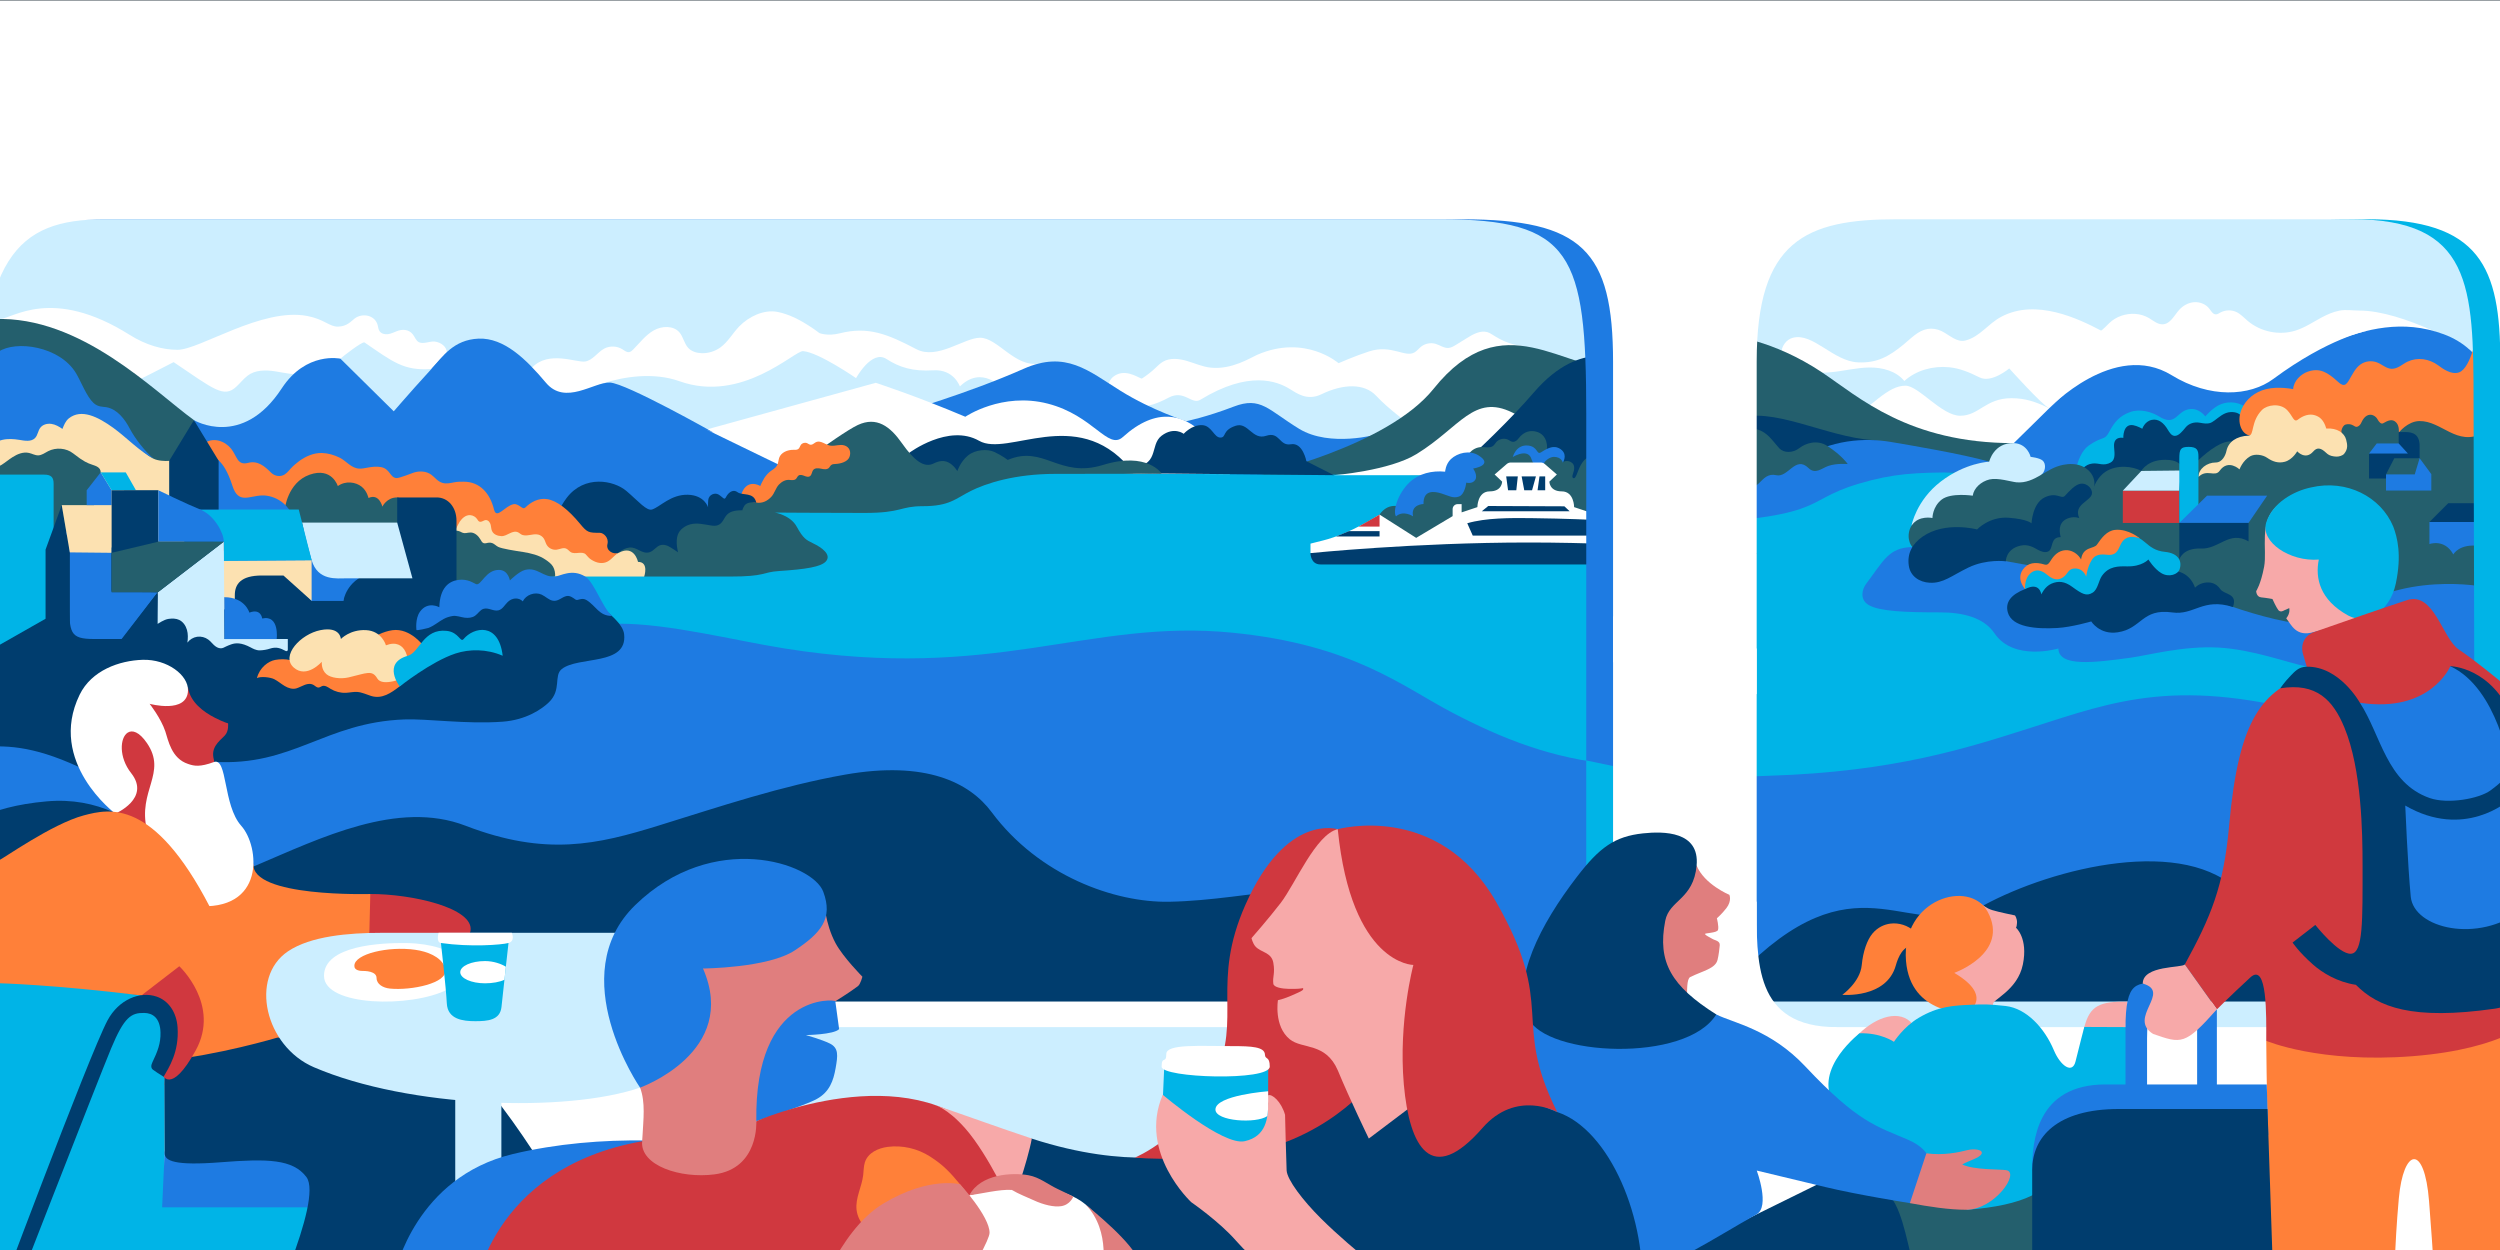 <?xml version="1.0" encoding="utf-8"?>
<!-- Generator: Adobe Illustrator 21.0.2, SVG Export Plug-In . SVG Version: 6.00 Build 0)  -->
<svg version="1.1" id="Layer_4" xmlns="http://www.w3.org/2000/svg" xmlns:xlink="http://www.w3.org/1999/xlink" x="0px" y="0px"
	 width="4000px" height="2000px" viewBox="0 0 4000 2000" style="enable-background:new 0 0 4000 2000;" xml:space="preserve">
<rect x="0" y="0" width="4000" height="2000" fill="#333333" stroke="none"/>
<style type="text/css">
	.st0{clip-path:url(#SVGID_2_);fill:#CCEEFF;}
	.st1{clip-path:url(#SVGID_4_);fill:#FFFFFF;}
	.st2{clip-path:url(#SVGID_6_);fill:#CFF1FF;}
	.st3{clip-path:url(#SVGID_8_);fill:#FFFFFF;}
	.st4{clip-path:url(#SVGID_10_);fill:#1E7BE2;}
	.st5{clip-path:url(#SVGID_12_);fill:#FFFFFF;}
	.st6{clip-path:url(#SVGID_14_);fill:#245F6D;}
	.st7{clip-path:url(#SVGID_16_);fill:#245F6D;}
	.st8{clip-path:url(#SVGID_18_);fill:#003D6E;}
	.st9{clip-path:url(#SVGID_20_);fill:#1E7BE2;}
	.st10{clip-path:url(#SVGID_22_);fill:#00B4E7;}
	.st11{clip-path:url(#SVGID_24_);fill:#FFFFFF;}
	.st12{clip-path:url(#SVGID_26_);fill:#FFFFFF;}
	.st13{clip-path:url(#SVGID_28_);fill:#FFFFFF;}
	.st14{clip-path:url(#SVGID_30_);fill:#1E7BE2;}
	.st15{clip-path:url(#SVGID_32_);fill:#1E7BE2;}
	.st16{clip-path:url(#SVGID_34_);fill:#245F6D;}
	.st17{clip-path:url(#SVGID_36_);fill:#1E7BE2;}
	.st18{clip-path:url(#SVGID_38_);fill:#FFFFFF;}
	.st19{clip-path:url(#SVGID_40_);fill:#003D6E;}
	.st20{clip-path:url(#SVGID_42_);fill:#003D6E;}
	.st21{clip-path:url(#SVGID_44_);fill:#245F6D;}
	.st22{clip-path:url(#SVGID_46_);fill:#1E7BE2;}
	.st23{clip-path:url(#SVGID_48_);fill:#245F6D;}
	.st24{clip-path:url(#SVGID_50_);fill:#003D6E;}
	.st25{clip-path:url(#SVGID_52_);fill:#D0383F;}
	.st26{clip-path:url(#SVGID_54_);fill:#003D6E;}
	.st27{clip-path:url(#SVGID_56_);fill:#A1D0D5;}
	.st28{clip-path:url(#SVGID_58_);fill:#003D6E;}
	.st29{clip-path:url(#SVGID_60_);fill:#1E7BE2;}
	.st30{clip-path:url(#SVGID_62_);fill:#245F6D;}
	.st31{clip-path:url(#SVGID_64_);fill:#003D6E;}
	.st32{clip-path:url(#SVGID_66_);fill:#245F6D;}
	.st33{clip-path:url(#SVGID_68_);fill:#FF8039;}
	.st34{clip-path:url(#SVGID_70_);fill:#003D6E;}
	.st35{clip-path:url(#SVGID_72_);fill:#003D6E;}
	.st36{clip-path:url(#SVGID_74_);fill:#1E7BE2;}
	.st37{clip-path:url(#SVGID_76_);fill:#FCE1B1;}
	.st38{clip-path:url(#SVGID_78_);fill:#245F6D;}
	.st39{clip-path:url(#SVGID_80_);fill:#245F6D;}
	.st40{clip-path:url(#SVGID_82_);fill:#FF8039;}
	.st41{clip-path:url(#SVGID_84_);fill:#FCE1B1;}
	.st42{clip-path:url(#SVGID_86_);fill:#1E7BE2;}
	.st43{clip-path:url(#SVGID_88_);fill:#245F6D;}
	.st44{clip-path:url(#SVGID_90_);fill:#245F6D;}
	.st45{clip-path:url(#SVGID_92_);fill:#003D6E;}
	.st46{clip-path:url(#SVGID_94_);fill:#1E7BE2;}
	.st47{clip-path:url(#SVGID_96_);fill:#CCEEFF;}
	.st48{clip-path:url(#SVGID_98_);fill:#FCE1B1;}
	.st49{clip-path:url(#SVGID_100_);fill:#00B4E7;}
	.st50{clip-path:url(#SVGID_102_);fill:#003D6E;}
	.st51{clip-path:url(#SVGID_104_);fill:#00B4E7;}
	.st52{clip-path:url(#SVGID_106_);fill:#003D6E;}
	.st53{clip-path:url(#SVGID_108_);fill:#FCE1B1;}
	.st54{clip-path:url(#SVGID_110_);fill:#1E7BE2;}
	.st55{clip-path:url(#SVGID_112_);fill:#00B4E7;}
	.st56{clip-path:url(#SVGID_114_);fill:#003D6E;}
	.st57{clip-path:url(#SVGID_116_);fill:#1E7BE2;}
	.st58{clip-path:url(#SVGID_118_);fill:#FF8039;}
	.st59{clip-path:url(#SVGID_120_);fill:#FCE1B1;}
	.st60{clip-path:url(#SVGID_122_);fill:#00B4E7;}
	.st61{clip-path:url(#SVGID_124_);fill:#CCEEFF;}
	.st62{clip-path:url(#SVGID_126_);fill:#1E7BE2;}
	.st63{clip-path:url(#SVGID_128_);fill:#1E7BE2;}
	.st64{clip-path:url(#SVGID_130_);fill:#1E7BE2;}
	.st65{clip-path:url(#SVGID_132_);fill:#1E7BE2;}
	.st66{clip-path:url(#SVGID_134_);fill:#1E7BE2;}
	.st67{clip-path:url(#SVGID_136_);fill:#245F6D;}
	.st68{clip-path:url(#SVGID_138_);fill:#FFFFFF;}
	.st69{clip-path:url(#SVGID_140_);fill:#1E7BE2;}
	.st70{clip-path:url(#SVGID_142_);fill:#003D6E;}
	.st71{clip-path:url(#SVGID_144_);fill:#00B4E7;}
	.st72{clip-path:url(#SVGID_146_);fill:#FF8039;}
	.st73{clip-path:url(#SVGID_148_);fill:#FCE1B1;}
	.st74{clip-path:url(#SVGID_150_);fill:#003D6E;}
	.st75{clip-path:url(#SVGID_152_);fill:#00B4E7;}
	.st76{clip-path:url(#SVGID_154_);fill:#FF8039;}
	.st77{clip-path:url(#SVGID_156_);fill:#D0393E;}
	.st78{clip-path:url(#SVGID_158_);fill:#CCEEFF;}
	.st79{clip-path:url(#SVGID_160_);fill:#00B4E7;}
	.st80{clip-path:url(#SVGID_162_);fill:#1E7BE2;}
	.st81{clip-path:url(#SVGID_164_);fill:#003D6E;}
	.st82{clip-path:url(#SVGID_166_);fill:#1E7BE2;}
	.st83{clip-path:url(#SVGID_168_);fill:#245F6D;}
	.st84{clip-path:url(#SVGID_170_);fill:#1E7BE2;}
	.st85{clip-path:url(#SVGID_172_);fill:#CCEEFF;}
	.st86{clip-path:url(#SVGID_174_);fill:#245F6D;}
	.st87{clip-path:url(#SVGID_176_);fill:#003D6E;}
	.st88{clip-path:url(#SVGID_178_);fill:#003D6E;}
	.st89{clip-path:url(#SVGID_180_);fill:#1E7BE2;}
	.st90{clip-path:url(#SVGID_182_);fill:#1E7BE2;}
	.st91{clip-path:url(#SVGID_184_);fill:#245F6D;}
	.st92{clip-path:url(#SVGID_186_);fill:#1E7BE2;}
	.st93{clip-path:url(#SVGID_188_);fill:#003D6E;}
	.st94{clip-path:url(#SVGID_190_);fill:#FFFFFF;}
	.st95{clip-path:url(#SVGID_192_);fill:#003D6E;}
	.st96{clip-path:url(#SVGID_194_);fill:#003D6E;}
	.st97{clip-path:url(#SVGID_196_);fill:#003D6E;}
	.st98{clip-path:url(#SVGID_198_);fill:#003D6E;}
	.st99{clip-path:url(#SVGID_200_);fill:#003D6E;}
	.st100{clip-path:url(#SVGID_202_);fill:#003D6E;}
	.st101{clip-path:url(#SVGID_204_);fill:#003D6E;}
	.st102{clip-path:url(#SVGID_206_);fill:#FFFFFF;}
	.st103{clip-path:url(#SVGID_206_);fill:#CCEEFF;}
	.st104{clip-path:url(#SVGID_208_);fill:#1E7BE2;}
	.st105{clip-path:url(#SVGID_208_);fill:#00B4E7;}
	.st106{clip-path:url(#SVGID_210_);fill:#FFFFFF;}
	.st107{clip-path:url(#SVGID_212_);fill:#00B4E7;}
	.st108{clip-path:url(#SVGID_214_);fill:#FFFFFF;}
	.st109{clip-path:url(#SVGID_216_);fill:#CCEEFF;}
	.st110{clip-path:url(#SVGID_218_);fill:#FFFFFF;}
	.st111{clip-path:url(#SVGID_220_);fill:#D0383F;}
	.st112{clip-path:url(#SVGID_222_);fill:#FFFFFF;}
	.st113{clip-path:url(#SVGID_224_);fill:#F7A9A9;}
	.st114{clip-path:url(#SVGID_226_);fill:#00B4E7;}
	.st115{clip-path:url(#SVGID_228_);fill:#F7A9A9;}
	.st116{clip-path:url(#SVGID_230_);fill:#F7A9A9;}
	.st117{clip-path:url(#SVGID_232_);fill:#F7A9A9;}
	.st118{clip-path:url(#SVGID_234_);fill:#FF8039;}
	.st119{clip-path:url(#SVGID_236_);fill:#245F6D;}
	.st120{clip-path:url(#SVGID_238_);fill:#00B4E7;}
	.st121{clip-path:url(#SVGID_240_);fill:#FF8039;}
	.st122{clip-path:url(#SVGID_242_);fill:#FF8039;}
	.st123{clip-path:url(#SVGID_244_);fill:#D0393E;}
	.st124{clip-path:url(#SVGID_246_);fill:#003D6E;}
	.st125{clip-path:url(#SVGID_248_);fill:#1E7BE2;}
	.st126{clip-path:url(#SVGID_250_);fill:#1E7BE2;}
	.st127{clip-path:url(#SVGID_252_);fill:#1E7BE2;}
	.st128{clip-path:url(#SVGID_254_);fill:#003D6E;}
	.st129{clip-path:url(#SVGID_256_);fill:#1E7BE2;}
	.st130{clip-path:url(#SVGID_258_);fill:#1E7BE2;}
	.st131{clip-path:url(#SVGID_260_);fill:#F7A9A9;}
	.st132{clip-path:url(#SVGID_262_);fill:#003D6E;}
	.st133{clip-path:url(#SVGID_264_);fill:#E07E7E;}
	.st134{clip-path:url(#SVGID_266_);fill:#00B4E7;}
	.st135{clip-path:url(#SVGID_268_);fill:#D0383F;}
	.st136{clip-path:url(#SVGID_270_);fill:#FF8039;}
	.st137{clip-path:url(#SVGID_272_);fill:#1E7BE2;}
	.st138{clip-path:url(#SVGID_274_);fill:#D0383F;}
	.st139{clip-path:url(#SVGID_276_);fill:#FFFFFF;}
	.st140{clip-path:url(#SVGID_278_);fill:#FF8039;}
	.st141{clip-path:url(#SVGID_280_);fill:#003D6E;}
	.st142{clip-path:url(#SVGID_282_);fill:#CCEEFF;}
	.st143{clip-path:url(#SVGID_284_);fill:#CCEEFF;}
	.st144{clip-path:url(#SVGID_286_);fill:#FFFFFF;}
	.st145{clip-path:url(#SVGID_288_);fill:#FF8039;}
	.st146{clip-path:url(#SVGID_290_);fill:#00B4E7;}
	.st147{clip-path:url(#SVGID_292_);fill:#FFFFFF;}
	.st148{clip-path:url(#SVGID_294_);fill:#FFFFFF;}
	.st149{clip-path:url(#SVGID_296_);fill:#1E7BE2;}
	.st150{clip-path:url(#SVGID_298_);fill:#003D6E;}
	.st151{clip-path:url(#SVGID_300_);fill:#003D6E;}
	.st152{clip-path:url(#SVGID_302_);fill:#E07E7E;}
	.st153{clip-path:url(#SVGID_304_);fill:#1E7BE2;}
	.st154{clip-path:url(#SVGID_306_);fill:#003D6E;}
	.st155{clip-path:url(#SVGID_308_);fill:#003D6E;}
	.st156{clip-path:url(#SVGID_310_);fill:#D0383F;}
	.st157{clip-path:url(#SVGID_312_);fill:#F7A9A9;}
	.st158{clip-path:url(#SVGID_314_);fill:#E07E7E;}
	.st159{clip-path:url(#SVGID_316_);fill:#1E7BE2;}
	.st160{clip-path:url(#SVGID_318_);fill:#D0383F;}
	.st161{clip-path:url(#SVGID_320_);fill:#D0383F;}
	.st162{clip-path:url(#SVGID_322_);fill:#00B4E7;}
	.st163{clip-path:url(#SVGID_324_);fill:#F7A9A9;}
	.st164{clip-path:url(#SVGID_326_);fill:#1E7BE2;}
	.st165{clip-path:url(#SVGID_328_);fill:#D0383F;}
	.st166{clip-path:url(#SVGID_330_);fill:#003D6E;}
	.st167{clip-path:url(#SVGID_332_);fill:#FFFFFF;}
	.st168{clip-path:url(#SVGID_334_);fill:#FFFFFF;}
	.st169{clip-path:url(#SVGID_336_);fill:#F7A9A9;}
	.st170{clip-path:url(#SVGID_338_);fill:#FFFFFF;}
	.st171{clip-path:url(#SVGID_340_);fill:#E07E7E;}
	.st172{clip-path:url(#SVGID_342_);fill:#FF8039;}
	.st173{clip-path:url(#SVGID_344_);fill:#E07E7E;}
	.st174{clip-path:url(#SVGID_346_);fill:#E07E7E;}
</style>
<g>
	<g>
		<g>
			<g>
				<defs>
					<rect id="SVGID_1_" y="1.1" width="4000" height="1998.9"/>
				</defs>
				<clipPath id="SVGID_2_">
					<use xlink:href="#SVGID_1_"  style="overflow:visible;"/>
				</clipPath>
				<rect x="-25.7" y="1.1" class="st0" width="4152.3" height="811.6"/>
			</g>
		</g>
	</g>
	<g>
		<g>
			<g>
				<defs>
					<rect id="SVGID_3_" y="1.1" width="4000" height="1998.9"/>
				</defs>
				<clipPath id="SVGID_4_">
					<use xlink:href="#SVGID_3_"  style="overflow:visible;"/>
				</clipPath>
				<path class="st1" d="M898.5,645.2c19.3,5.8,35.7-21.6,63-30.8c36.7-12.3,84.8-19.1,125.8-4.4c99.9,35.7,184-49.2,197.6-48.2
					c24.8,1.8,84.8,43.2,84.8,43.2s25-45.9,48.5-30.7c20.8,13.4,41.9,20.2,75,18.2c33.1-2.1,42.6,25.8,42.6,25.8
					c35.7-34.7,67,2.6,67,2.6l-9.6,39.8c30.1-33.2,97.7-84.1,69.5-79.1c-38.7,6.8-66.2-41.2-94.6-41.2c-25.6,0-68.3,35.9-101.9,18.3
					c-46.1-24.2-77.1-36.9-122.5-25.4c-19.6,5-32.7-0.4-32.7-0.4c-4.2-3.3-8.6-6.3-13-9.3c-16.3-10.8-34.4-20.6-53.7-24.5
					c-22-4.4-46.4,7.4-61.6,23.2c-10.5,10.9-17.9,24.8-30.1,33.6c-8.6,6.2-19.2,9.5-29.8,9.2c-7.9-0.2-16.2-2.6-21.6-8.4
					c-6.5-7-7.9-17.6-14.1-24.9c-9.7-11.3-28.2-10.5-41.2-3.1s-22.2,19.8-32.7,30.4c-1.9,1.9-4,3.9-6.7,4.3
					c-3.9,0.5-7.3-2.4-10.6-4.5c-8.5-5.4-19.9-5.9-28.8-1.3c-11.1,5.8-18.4,18.7-30.8,20.8c-13.7,2.3-58.2-18.3-84.9,9.6
					c-6.4,6.7-21,28.1-24.5,33.9C844.6,620,882.8,640.4,898.5,645.2z"/>
			</g>
		</g>
	</g>
	<g>
		<g>
			<g>
				<defs>
					<rect id="SVGID_5_" y="1.1" width="4000" height="1998.9"/>
				</defs>
				<clipPath id="SVGID_6_">
					<use xlink:href="#SVGID_5_"  style="overflow:visible;"/>
				</clipPath>
				<path class="st2" d="M1576.4,679l-359.6,20.9l-340.6-22.7l-44.5-55.4c0,0,10.6-12.2,30.8-22.6c-3,0.8-6.2,2.1-9.8,4.1
					c-11.1,6.1-36.9,22.6-36.9,22.6l89.6,81l399,12.9l283.3-20l5.5-39.2C1583.3,671.5,1576.4,679,1576.4,679z"/>
			</g>
		</g>
	</g>
	<g>
		<g>
			<g>
				<defs>
					<rect id="SVGID_7_" y="1.1" width="4000" height="1998.9"/>
				</defs>
				<clipPath id="SVGID_8_">
					<use xlink:href="#SVGID_7_"  style="overflow:visible;"/>
				</clipPath>
				<path class="st3" d="M2437,553.6c-33.8-3.4-48.1-19.7-57.2-22.2c-11.3-3.1-22.8,3.3-32.7,9.5c-5.8,3.6-11.7,7.2-17.5,10.8
					c-3.7,2.3-7.6,4.6-11.9,5c-7.3,0.6-13.8-4.5-20.8-6.6c-7.6-2.2-16.3-0.6-22.7,4.2c-3.7,2.8-6.6,6.8-10.6,9.3
					c-15.1,9.5-36.8-13-72.9-1.4c-22.7,7.3-49,18.9-49,18.9s-53.4-46.8-130.2-13.4c-10.8,4.7-40.7,24.2-74.6,20.5
					c-13.1-1.4-25.2-7-37.8-10.7s-26.9-5.4-38.3,1.2c-4.8,2.8-8.7,6.9-12.8,10.7c-6.4,6-13.4,11.4-20.8,16.2
					c-2.2,1.4-22-14.7-39.9-6.5c-15.7,7.2-18.3,23.1-3.5,33.6c2.1,1.5,3.7,3.5,6,4.6c5.3,2.6,11.5,3.5,17.3,2.6
					c-0.4-0.6-0.6-0.2-0.3-0.9c0.7,0.2,1.4,0.5,1.9,0.9c-1.4,0.4-2.1,0.7-2.1,0.7l10.6,8.8c1.7,1.8,3.6,3.5,5.5,5l0.3-0.2l18.6,15.5
					l-12-18.6l1.7-0.8c4.9-0.7,18.6-3.4,38.4-14c25.1-13.5,36.8,11.9,50.9,3.3c78.1-47.8,123.3-29.2,142.4-17.6
					c11.6,7,28.2,19.9,51.1,8.9c35.4-17.2,68.9-17.8,87.8,2.4c21.1,22.5,51.8,44.1,53.5,45.9l75.8-44.5c0,0-0.4-0.5-1.2-1.5
					c21.9-10.2,43.8-20.4,65.7-30.7c8.8-4.1,17.8-8.3,24.8-15.1c6.8-6.5,11.4-15.1,13.1-24.3c0.3-1.4,0.4-2.9-0.2-4.2
					C2432.4,557,2439,553.9,2437,553.6z"/>
			</g>
		</g>
	</g>
	<g>
		<g>
			<g>
				<defs>
					<rect id="SVGID_9_" y="1.1" width="4000" height="1998.9"/>
				</defs>
				<clipPath id="SVGID_10_">
					<use xlink:href="#SVGID_9_"  style="overflow:visible;"/>
				</clipPath>
				<path class="st4" d="M1444.4,659.5c0,0,102.5-29.2,193.4-69.4c67.5-29.9,103.4,3,154.9,35.1s105.3,48.7,105.3,48.7
					s32.5-6.6,75.9-23.3s55,5.1,104.7,35.5c49.7,30.3,125.4,8.7,125.4,8.7l-63.5,65.7l-203.7,10l-144.7-47.9L1444.4,659.5z"/>
			</g>
		</g>
	</g>
	<g>
		<g>
			<g>
				<defs>
					<rect id="SVGID_11_" y="1.1" width="4000" height="1998.9"/>
				</defs>
				<clipPath id="SVGID_12_">
					<use xlink:href="#SVGID_11_"  style="overflow:visible;"/>
				</clipPath>
				<path class="st5" d="M1904.4,759.8l-93.5,34.7l-611-34.7l-69.7-72.5l270.9-74.8c0,0,63.6,20.5,143.4,54.3
					c0,0,58.5-39.9,131.9-21s96.3,75.1,120.2,53.4c109.8-99.3,171.4,60.5,171.4,60.5L1904.4,759.8L1904.4,759.8z"/>
			</g>
		</g>
	</g>
	<g>
		<g>
			<g>
				<defs>
					<rect id="SVGID_13_" y="1.1" width="4000" height="1998.9"/>
				</defs>
				<clipPath id="SVGID_14_">
					<use xlink:href="#SVGID_13_"  style="overflow:visible;"/>
				</clipPath>
				<path class="st6" d="M2015.5,760c0,0,204.1-45.3,278.3-138c111.3-139,208.1-26.8,303.8-30.2l33.9-62.4L2561.4,845l-330.6,7.8
					L2015.5,760z"/>
			</g>
		</g>
	</g>
	<g>
		<g>
			<g>
				<defs>
					<rect id="SVGID_15_" y="1.1" width="4000" height="1998.9"/>
				</defs>
				<clipPath id="SVGID_16_">
					<use xlink:href="#SVGID_15_"  style="overflow:visible;"/>
				</clipPath>
				<polygon class="st7" points="2555.4,1660 18.6,1660 18.6,1016.1 2555.4,973 2555.4,1137 				"/>
			</g>
		</g>
	</g>
	<g>
		<g>
			<g>
				<defs>
					<rect id="SVGID_17_" y="1.1" width="4000" height="1998.9"/>
				</defs>
				<clipPath id="SVGID_18_">
					<use xlink:href="#SVGID_17_"  style="overflow:visible;"/>
				</clipPath>
				<polygon class="st8" points="-109.7,1288.8 166.5,1561.2 1291.7,1627.9 3954.3,1627.9 3954.3,1163.9 2563.4,986.1 815.8,1009.1 
					-117.5,1128.3 				"/>
			</g>
		</g>
	</g>
	<g>
		<g>
			<g>
				<defs>
					<rect id="SVGID_19_" y="1.1" width="4000" height="1998.9"/>
				</defs>
				<clipPath id="SVGID_20_">
					<use xlink:href="#SVGID_19_"  style="overflow:visible;"/>
				</clipPath>
				<path class="st9" d="M409.4,1384.8c103-43.7,227.2-105.3,335.3-63.7c128.9,49.6,211.2,30.1,309.4-0.3
					c98.1-30.4,196-63.4,298.1-81.4c128.8-22.7,199.1,12.5,234.4,60c76,102.1,197.2,145,284.1,143.4c67.1-1.2,133.2-13.7,199.9-19.6
					c25.6-2.3,49.2-7.6,74.1-11.1c32-4.4,69.7,2.6,100.5,10.9c41.9,11.3,65.5,49.7,93.6,81.3c21.4,24,42.2,48.7,64.9,71.7
					c16.8,17,36.9,47.1,60.3,55c23.2,7.8,53.3-13.8,72.1-26.8c46-31.7,83.9-76.2,136.7-97.5c40.9-16.5,93.8,67,125.6,36.4
					c181.4-174.2,259.2-31.4,374.5-94.1c113.7-61.7,324.6-112.7,411.8-20.4c96.5,102.2,176.8,82.5,282.1,78.3
					c49.9-2,99.7-10.6,146.9-27c37.6-13,104.4-37,127.3-72c18.2-27.8-11.7-114.4-17.5-146.9c-23.9-135.5-47.9-271-71.8-406.5
					l-2854-78.7l-666.5,305.7l-734.8,17l95.8,312.5c0,0-9.8-111.8,182.4-128.8C242.3,1267.4,289.4,1435.7,409.4,1384.8z"/>
			</g>
		</g>
	</g>
	<g>
		<g>
			<g>
				<defs>
					<rect id="SVGID_21_" y="1.1" width="4000" height="1998.9"/>
				</defs>
				<clipPath id="SVGID_22_">
					<use xlink:href="#SVGID_21_"  style="overflow:visible;"/>
				</clipPath>
				<path class="st10" d="M1971.8,1012.3c192.6,19,272,86.1,351.7,127.8s159.8,73.7,257.6,82.8c413.4,38.6,27.4,25.3,249.6,18.3
					c200.2-6.3,316.3-44.2,419.3-77c134.6-42.8,235.1-82.8,470.6-16.6c204.3,57.4,259.7-49.2,259.7-49.2l-24-389.4L2309,760.3
					l-490-2.3l-391-21.1l-211.3,40.7l-87.4-56.8L910.8,709l-1044.7,493c0,0,129.6-72.7,232.6-82.6c88.7-8.5,139.7,47.2,281.7,29
					c144.1-18.4,346.2-19.5,493.2-68.9c15.2-5.1,3.6-31,19-41.1c24.6-16.2,68.3-40.5,98.2-40.5c80.7,0,183.1,26.6,264.3,39.6
					C1592.7,1091.4,1741.1,989.5,1971.8,1012.3z"/>
			</g>
		</g>
	</g>
	<g>
		<g>
			<g>
				<defs>
					<rect id="SVGID_23_" y="1.1" width="4000" height="1998.9"/>
				</defs>
				<clipPath id="SVGID_24_">
					<use xlink:href="#SVGID_23_"  style="overflow:visible;"/>
				</clipPath>
				<path class="st11" d="M0,510.3c19.4,0.2,82.4-53.3,207.8,25.7c25.8,16.2,52.5,23.7,76.2,23.7c35.5,0,135.2-68.2,207.8-54.1
					c27.5,5.3,35.3,17.5,49.5,17c14-0.5,20.3-8.4,26-12.9c12.3-9.5,32.9-5.7,37,10.7c0.8,3.2,1.1,6.7,3,9.4
					c2.8,4.2,8.4,5.5,13.4,4.9c5-0.7,9.5-3,14.2-4.8c8.8-3.5,18.8-3.2,25.3,4.7c3.6,4.3,5.2,10.6,10.2,13c7.2,3.4,17.3-2,25.2-1.1
					c9.6,1.1,19.6,8.2,19.2,17.8c-0.4,11.9-12.7,25.2-24.6,26.1c-44.5,3.3-62.2-11.9-107-42.5c-3.2-2.2-36.1,23.4-38.6,26.1
					c-14.5,15.8-37.9,20.1-59,23.9c-15.1,2.7-30.4-1.5-45.5-3.8s-32-2.4-44.1,7.1c-6.6,5.1-11.7,11.8-17.9,17.5
					c-20.1,18.7-35.7,4.2-100.3-39.3c-46.4,23.3-82.7,45.6-118.1,45.8c-20,0.1-40-4.7-57.9-13.5c-13.8-7-39.8-21.5-44.2-37.8
					C48.9,541.8-20.6,510.1,0,510.3z"/>
			</g>
		</g>
	</g>
	<g>
		<g>
			<g>
				<defs>
					<rect id="SVGID_25_" y="1.1" width="4000" height="1998.9"/>
				</defs>
				<clipPath id="SVGID_26_">
					<use xlink:href="#SVGID_25_"  style="overflow:visible;"/>
				</clipPath>
				<path class="st12" d="M3048.8,617.1c21,0,58,48.1,87.5,48.1c30.3,0,40.4-28.1,82.1-28.1c43.5,0,67.4,23.2,122.3,47
					c53.4,23.2,68.2-24.3,68.2-24.3l-63.5,65.7l-203.7,10c0,0-248.8-13.3-197-50.2C2996.3,648.5,3020.3,617.1,3048.8,617.1z"/>
			</g>
		</g>
	</g>
	<g>
		<g>
			<g>
				<defs>
					<rect id="SVGID_27_" y="1.1" width="4000" height="1998.9"/>
				</defs>
				<clipPath id="SVGID_28_">
					<use xlink:href="#SVGID_27_"  style="overflow:visible;"/>
				</clipPath>
				<path class="st13" d="M3694.4,519.3c-6.9,3.8-14,7.2-21.5,9.6c-26,8.2-55.9,2.1-76.7-15.6c-5.8-4.9-11-10.7-17.8-14
					c-8.1-3.9-18.1-3.5-25.9,0.8c-2.3,1.3-4.6,2.9-7.2,2.9c-4.7-0.1-7.4-5.2-10.3-9c-5.6-7.4-15.3-11.2-24.5-10.5s-17.9,5.6-24,12.5
					c-7.9,8.9-14,22.3-26,22.9c-8.2,0.4-15-5.7-22-9.9c-13.2-7.9-29.9-8.8-44.3-3.8c-7.4,2.5-14.1,6.6-19.7,12.1
					c-1.3,1.3-11.9,12.1-12.9,11.6c-35.8-18.8-104-51.8-159.7-22c-21.7,11.6-33.8,31.8-57.2,37.9c-13.8,3.6-25.7-9-38.5-15.2
					c-6.8-3.2-14.6-4.5-22-3.3c-15.3,2.6-26.6,15.2-38.7,25.1c-23.4,19.1-42.4,29.7-72.5,28.4c-39.9-1.7-71.9-47.7-104.3-39.4
					c-10.7,2.7-18.8,13.9-18.4,25c0.4,9.4,6.9,17.7,15,22.5s17.6,6.5,26.9,7.5c12.6,1.3,25.3,1.3,37.9,0.1c20.5-2,40.6-7.3,61.2-7.5
					c20.6-0.2,42.6,5.6,55.6,21.6c19.1-17.3,46-24.5,71.6-22c16.9,1.6,32.5,8.1,48.9,16.3c19.2,9.5,47.4-14.4,47.4-14.4
					s52.3,58.3,63.9,63.7c9.1-1.4,20.9-8.7,27.5-15.2c10.2-10.2,21.6-17.9,32.3-27.3c9.7-8.5,20.6-18.8,34.4-19
					c5.9-0.1,11.4,2.1,16.3,5.2c56.5,35.8-75.1,111.2-75.1,111.2l636-149.9c0,0-104.5-61.3-175.1-61.3c-10.7,0-21.4-1.9-31.9,0.1
					c-10.3,2-20,6.4-29.2,11.3C3707.3,512,3700.9,515.8,3694.4,519.3z"/>
			</g>
		</g>
	</g>
	<g>
		<g>
			<g>
				<defs>
					<rect id="SVGID_29_" y="1.1" width="4000" height="1998.9"/>
				</defs>
				<clipPath id="SVGID_30_">
					<use xlink:href="#SVGID_29_"  style="overflow:visible;"/>
				</clipPath>
				<path class="st14" d="M310.3,672.2c0,0,77,46.4,140.5-50.8c39-59.7,93.9-47.5,93.9-47.5l85.3,84.2c0,0,60.6-70.1,83.8-92.2
					c43.5-41.6,103.5-13.7,136.5,31.7c29.6,40.7,55.8,55.2,83.6,40.5c27.8-14.8,42.3-25.6,42.3-25.6L1292.3,766
					c0,0-48.1,9.2-87.9,46.6c-24.2,22.8-23.6,70.8-70.2,90.7C1111.4,913,949.3,884.2,920,891c-97.5,22.6-82.5,68-176.1,70.2
					c-85.9,2.1-148.6-0.5-148.6-0.5l-275-246.3L310.3,672.2z"/>
			</g>
		</g>
	</g>
	<g>
		<g>
			<g>
				<defs>
					<rect id="SVGID_31_" y="1.1" width="4000" height="1998.9"/>
				</defs>
				<clipPath id="SVGID_32_">
					<use xlink:href="#SVGID_31_"  style="overflow:visible;"/>
				</clipPath>
				<path class="st15" d="M-44.6,514c0,0,109.1-24.3,246,81.9c54.6,42.3,88.9,98.4,132.1,133.5c65.1,52.9,127.3,76.2,127.3,76.2
					L738,909.1l124.7,55.7l-938.4,52.3L-44.6,514z"/>
			</g>
		</g>
	</g>
	<g>
		<g>
			<g>
				<defs>
					<rect id="SVGID_33_" y="1.1" width="4000" height="1998.9"/>
				</defs>
				<clipPath id="SVGID_34_">
					<use xlink:href="#SVGID_33_"  style="overflow:visible;"/>
				</clipPath>
				<path class="st16" d="M2766.6,536.9c0,0,68.9,5.6,148.8,59C2974.2,635.2,3053.6,709,3222,709c24.2,0-7.1,29.7,6,46.9h-95.4
					l-201.8-6.6l-102.7,50l-119-74.5L2766.6,536.9z"/>
			</g>
		</g>
	</g>
	<g>
		<g>
			<g>
				<defs>
					<rect id="SVGID_35_" y="1.1" width="4000" height="1998.9"/>
				</defs>
				<clipPath id="SVGID_36_">
					<use xlink:href="#SVGID_35_"  style="overflow:visible;"/>
				</clipPath>
				<path class="st17" d="M3910,534.8c-132.3-49-235.1,65.6-319,45.9c-83.8-19.8-101.6-22.5-203.1-26
					C3325.3,604.2,3261.6,671,3222,709c0.9-0.2,4.4,77.4-19.3,91.1c-20.4,11.8-40.5,24.2-58.1,39.9c104.3-1.1,166.2-0.1,184.2,37.1
					c22.5,46.5,97.1,26.7,97.1,26.7l235.1-80.2l332.2-38C3993.2,785.6,4042.3,583.8,3910,534.8z"/>
			</g>
		</g>
	</g>
	<g>
		<g>
			<g>
				<defs>
					<rect id="SVGID_37_" y="1.1" width="4000" height="1998.9"/>
				</defs>
				<clipPath id="SVGID_38_">
					<use xlink:href="#SVGID_37_"  style="overflow:visible;"/>
				</clipPath>
				<path class="st18" d="M2342.2,760.3h-207.9c0,0,88.6-6.9,132.5-34c69.3-42.7,91.4-96.6,153-66.2c109.1,53.7,21.1,40.6,26.1,57.3
					S2342.2,760.3,2342.2,760.3z"/>
			</g>
		</g>
	</g>
	<g>
		<g>
			<g>
				<defs>
					<rect id="SVGID_39_" y="1.1" width="4000" height="1998.9"/>
				</defs>
				<clipPath id="SVGID_40_">
					<use xlink:href="#SVGID_39_"  style="overflow:visible;"/>
				</clipPath>
				<path class="st19" d="M2598.1,578.5c0,0-66.8-40.1-143.6,49s-200.3,190.4-200.3,190.4s-20.1,39,245.9,26.7
					S2598.1,578.5,2598.1,578.5z"/>
			</g>
		</g>
	</g>
	<g>
		<g>
			<g>
				<defs>
					<rect id="SVGID_41_" y="1.1" width="4000" height="1998.9"/>
				</defs>
				<clipPath id="SVGID_42_">
					<use xlink:href="#SVGID_41_"  style="overflow:visible;"/>
				</clipPath>
				<path class="st20" d="M2134.3,760.3l-44.1-22.4c0,0-5.7-30.5-24.7-27.1s-17.7-20.9-39.7-13.5c-22.1,7.4-28.9-22.5-48.6-16.1
					c-22.4,7.3-14.5,18.9-24.7,18.9s-13.7-19.3-29.2-19.9c-16.5-0.7-29.4,13.9-29.4,13.9s-15.4-12.1-35.4,3.1
					c-20.1,15.2-1.5,50.2-52,50.2c-84.9-98.8-194-15.8-239.9-42.1c-48.9-28-111.9,19.3-111.9,19.3l-24.6,36.5H1534
					c0,0-39.1,0.9,62-1.8c30.3,0,78-3.4,134.6-3.8c39.8-0.3,128.5,2.1,128.5,2.1L2134.3,760.3z"/>
			</g>
		</g>
	</g>
	<g>
		<g>
			<g>
				<defs>
					<rect id="SVGID_43_" y="1.1" width="4000" height="1998.9"/>
				</defs>
				<clipPath id="SVGID_44_">
					<use xlink:href="#SVGID_43_"  style="overflow:visible;"/>
				</clipPath>
				<path class="st21" d="M3281.4,799.8c-10,11.3-25.4,20.7-36.8,30.7c-3.7,3.3-7.7,7.2-7.5,12.1c0.2,4.8,4.4,9.5,2.5,13.9
					c-0.6,1.5-1.9,2.6-3.2,3.6c-5.5,4.5-11.9,7.9-16.7,13.1c-4.8,5.2-7.7,13.2-4.5,19.5c6.3,12.5,22.2,5.1,30.8,12.8
					c2.8,2.6,3.8,6.5,5.4,9.9c3.9,8.1,12.3,13.8,21.3,14.4c9.8,0.6,24.8-8.2,33.1-2c7.9,5.9,10.5,18.9,23.9,15.5
					c5.4-1.4,9.3-5.9,14.1-8.8c11.3-6.9,13.6,4.8,23.1,6.8c10.7,2.2,24.1-4,24.7-14.9c1.1,11.1,13.6,20.1,23.9,16
					c0.5-0.2,1.1-0.5,1.6-0.7c0.8-0.4,1.5-0.7,2.2-1.3c4.1-3.2,2.8-10,5.8-14.3c3.4-4.8,10.9-4.4,15.9-1.2s8.3,8.2,12.6,12.2
					c14.8,13.8,38.2,12.7,57.4,6.5c14.9-4.7,28.8-12.1,43.9-16.1c12.8-3.4,27,1.9,40.1,3.4c18.1,2.1,36.2,4.3,54.3,6.3l357.6,313.7
					L3952.2,665c0,0-25.2-28.1-41.6,0c0,0-9.8-20.1-39.4-12.5c-29.5,7.6-31.8,39.3-50.9,14.9s-43.2-6.1-42.1,8.5
					c0,0-39.4-17.1-42.6,25.6c0,0-5.1-15.7-23.2-15.7s-18.8,14.7-18.8,14.7s-8.8-19.6-21.3-12.6c0,0-15.2-3.1-21.9-11.2
					c-17.5-21.1-31.9-6.3-25,11.9s9.4,27.3-15.7,7c-17.2-13.9-35-6.3-33.2,8.4c0,0-19.4-4.9-20,14c0,0-31.3-19.6-36.3,16.1
					c0,0-42.4-11.2-50.7,43.3c0,0-18.8,3.5-24.4-19.6c-5.6-23.1-27.2-11.2-26.1,4.9c0,0-20.2-18.2-25.8-0.7c0,0-13.1,39.8-23.2,29.3
					c-10-10.5-17.5-30.7-24.4-24.5c-6.9,6.3-13.1,14.7-13.1,14.7s-7.4-9.4-17.6-9.8c-18.1-0.7-22.7,14.5-32.2,26.2
					C3282.3,798.8,3281.9,799.3,3281.4,799.8z"/>
			</g>
		</g>
	</g>
	<g>
		<g>
			<g>
				<defs>
					<rect id="SVGID_45_" y="1.1" width="4000" height="1998.9"/>
				</defs>
				<clipPath id="SVGID_46_">
					<use xlink:href="#SVGID_45_"  style="overflow:visible;"/>
				</clipPath>
				<path class="st22" d="M1745,728.9"/>
			</g>
		</g>
	</g>
	<g>
		<g>
			<g>
				<defs>
					<rect id="SVGID_47_" y="1.1" width="4000" height="1998.9"/>
				</defs>
				<clipPath id="SVGID_48_">
					<use xlink:href="#SVGID_47_"  style="overflow:visible;"/>
				</clipPath>
				<path class="st23" d="M2613,823.4c-7.6-22.8-55.2-131.3-84.1-78.7c-4.9,8.9-7.4,22.5-11.7,20.2s2.6-9.9,1.4-18.1
					c-1.4-10-15.2-11.4-18.1-6.5c3.9-6.8,2-16.4-4.2-21.3c-6.2-4.9-16-4.4-21.7,1c1.3-1.2,3-24.7-17.2-29.5
					c-7.2-1.7-18.3-1.7-28.2,11.5c-2.1,2.8-5.3,5.3-8.9,4.9c-2.7-0.3-4.8-2.1-7.2-3.3c-6.2-3.1-14.5-1.5-19.1,3.8c-1.7,2-3,4.4-5,6
					c-4.9,3.9-12.1,1.9-18.4,1.9c-7.9,0.1-15.6,4.1-20.2,10.6c-4.6,6.4-5.9,15.1-3.4,22.5c1.6,5,4.7,9.4,5.6,14.6
					c-2.4-3-4.9-6-8.4-7.5s-8.3-0.6-9.9,2.7c-2.5,5,3,10.2,4.5,15.7c2.4,8.7-9.5,17.2-16.9,12.1c-4.3-2.9-6.1-8.3-10.1-11.5
					c-8.3-6.6-24.4-2.9-21,7.2c-2.8-5.2-8.8-0.7-13.9,2.5c-5,3.1-6.6,10.8-3.2,15.6c-6.2-1.2-12.6-0.9-18.7,0.8
					c0.2,5.3,0.5,10.6,0.7,15.9c-19.4-10.1-36-10.7-48.5,6.8c-6.6,9.3,2.6,33.6,38.6,41.7C2327,883.4,2545.3,862.6,2613,823.4z"/>
			</g>
		</g>
	</g>
	<g>
		<g>
			<g>
				<defs>
					<rect id="SVGID_49_" y="1.1" width="4000" height="1998.9"/>
				</defs>
				<clipPath id="SVGID_50_">
					<use xlink:href="#SVGID_49_"  style="overflow:visible;"/>
				</clipPath>
				<polygon class="st24" points="3417.5,759.1 3397.4,781.8 3490.8,781.8 3488.6,759.1 				"/>
			</g>
		</g>
	</g>
	<g>
		<g>
			<g>
				<defs>
					<rect id="SVGID_51_" y="1.1" width="4000" height="1998.9"/>
				</defs>
				<clipPath id="SVGID_52_">
					<use xlink:href="#SVGID_51_"  style="overflow:visible;"/>
				</clipPath>
				<polygon class="st25" points="3397.4,788.3 3397.4,828.4 3490.8,828.4 3490.2,775.7 3397.4,781.8 				"/>
			</g>
		</g>
	</g>
	<g>
		<g>
			<g>
				<defs>
					<rect id="SVGID_53_" y="1.1" width="4000" height="1998.9"/>
				</defs>
				<clipPath id="SVGID_54_">
					<use xlink:href="#SVGID_53_"  style="overflow:visible;"/>
				</clipPath>
				<polygon class="st26" points="3490.8,731.3 3490.8,828.4 3516.8,828.4 3516.8,734.6 				"/>
			</g>
		</g>
	</g>
	<g>
		<g>
			<g>
				<defs>
					<rect id="SVGID_55_" y="1.1" width="4000" height="1998.9"/>
				</defs>
				<clipPath id="SVGID_56_">
					<use xlink:href="#SVGID_55_"  style="overflow:visible;"/>
				</clipPath>
				<polygon class="st27" points="3525.3,788.2 3487.3,828.9 3613.8,828.9 3613.8,794.1 				"/>
			</g>
		</g>
	</g>
	<g>
		<g>
			<g>
				<defs>
					<rect id="SVGID_57_" y="1.1" width="4000" height="1998.9"/>
				</defs>
				<clipPath id="SVGID_58_">
					<use xlink:href="#SVGID_57_"  style="overflow:visible;"/>
				</clipPath>
				<path class="st28" d="M3490.6,887.9c0,0,2.6-16.4,28.9-15.7c26.2,0.7,41.3,15.7,41.3,15.7s9.2-28.9,50.5-28.2v-30.8h-123.9
					L3490.6,887.9z"/>
			</g>
		</g>
	</g>
	<g>
		<g>
			<g>
				<defs>
					<rect id="SVGID_59_" y="1.1" width="4000" height="1998.9"/>
				</defs>
				<clipPath id="SVGID_60_">
					<use xlink:href="#SVGID_59_"  style="overflow:visible;"/>
				</clipPath>
				<path class="st29" d="M2985.7,934.3c28.7-38.2,36.2-58,74.1-59.1c64.4-1.9,248.9-2.6,248.9-2.6l208.8,40.9l504.4-11.8l-54,179.6
					c0,0-196.7,1.8-276.9-14.7c-31.8-6.5-87.1-27.6-141.9-30.5c-56.1-3-111.7,12.3-140.6,16.3c-57.3,7.8-114.5,15.1-115.1-14.8
					c0,0-71.4,21.4-102.3-24.4c-17.1-25.3-50.7-33.4-87-33.4c-54.7,0-96.4-1.5-114.1-11.7C2975,959.4,2979.4,942.6,2985.7,934.3z"/>
			</g>
		</g>
	</g>
	<g>
		<g>
			<g>
				<defs>
					<rect id="SVGID_61_" y="1.1" width="4000" height="1998.9"/>
				</defs>
				<clipPath id="SVGID_62_">
					<use xlink:href="#SVGID_61_"  style="overflow:visible;"/>
				</clipPath>
				<path class="st30" d="M3339.1,761.4l162.8-64.8l476.6-90.1l-3.4,332.6c0,0-135.1-27.7-231.6,50.6
					c-43,34.9-212.3-33.7-212.3-33.7l-340-61.4L3339.1,761.4z"/>
			</g>
		</g>
	</g>
	<g>
		<g>
			<g>
				<defs>
					<rect id="SVGID_63_" y="1.1" width="4000" height="1998.9"/>
				</defs>
				<clipPath id="SVGID_64_">
					<use xlink:href="#SVGID_63_"  style="overflow:visible;"/>
				</clipPath>
				<path class="st31" d="M2776.7,670.9c57.3-22.8,145.1,28.7,219.9,33.2c12.1,0.7-1.1,2.2,11,2.6c84.6,3.1-216,86.3-216,86.3
					S2709.8,697.5,2776.7,670.9z"/>
			</g>
		</g>
	</g>
	<g>
		<g>
			<g>
				<defs>
					<rect id="SVGID_65_" y="1.1" width="4000" height="1998.9"/>
				</defs>
				<clipPath id="SVGID_66_">
					<use xlink:href="#SVGID_65_"  style="overflow:visible;"/>
				</clipPath>
				<path class="st32" d="M1030.7,922.5c26.2,0,120.5,0,136.4,0c59.4,0,51.1-7,79.9-8.9c40.7-2.7,68-6.4,75.2-16.3
					c7.5-10.3-6.8-21.1-21.7-28.2c-10.3-5-15.4-7.4-25.8-26.5c-10-18.4-34.8-22.5-34.8-22.5s77.4,0.6,143.4,0.6
					c60.2,0,56.3-10.8,93.1-10.8c43.1,0,52.4-12.1,76.7-24.3c24.6-12.3,70.6-27.4,135.4-27.4c154.4,0,170.3-0.4,170.3-0.4
					s-23.1-35.8-93.9-13.9s-94.7-32.6-152.5-8c0,0-8.7-6.8-21.3-12.7c-11.3-5.3-30.5-4-42.2,5.5c-12.4,10-17.2,25.1-17.2,25.1
					s-5.5-9.7-14.4-14c-7-3.4-14.3-2.8-23.3,1.7c-15.9,8-32.1-5.6-51-32.5s-40.4-43-70.5-29S1224,783.4,1224,783.4l-112.6,45.4
					l-116.6,43.1l-8.2,12.3L1030.7,922.5z"/>
			</g>
		</g>
	</g>
	<g>
		<g>
			<g>
				<defs>
					<rect id="SVGID_67_" y="1.1" width="4000" height="1998.9"/>
				</defs>
				<clipPath id="SVGID_68_">
					<use xlink:href="#SVGID_67_"  style="overflow:visible;"/>
				</clipPath>
				<path class="st33" d="M1186.5,790c0,0,6.7-24.5,30.2-12.4c-0.8-0.4,5.7-11.9,6.1-12.6c3-4.6,6.6-8.8,11.2-11.9
					c4.9-3.2,9-5.9,10.7-11.9c0.8-2.8,1-5.7,1.9-8.5c3-8.9,13.5-13.1,22.9-13c2.7,0,5.8,0.3,7.9-1.4c2-1.6,2.5-4.4,4-6.5
					c2.1-3,6.4-4.2,9.8-2.8c2,0.8,3.7,2.5,5.9,2.6c2.9,0.2,5.1-2.3,7.6-3.7c8.4-4.8,16.4,4.7,25.1,5.3c7.1,0.5,14-2.6,21-0.6
					c8.7,2.5,11.3,10.9,8.3,18.7c-3,7.6-14.1,10.6-21.7,11c-2.6,0.2-5.4,0.1-7.4,1.7c-1.6,1.2-2.3,3.2-3.7,4.6
					c-3.2,3.1-8.3,2.3-12.6,1.3c-4.3-0.9-9.6-1.4-12.4,1.9c-2.5,2.9-2.1,7.9-5.4,10.1c-2.7,1.8-6.2,0.6-9.2-0.6
					c-3-1.2-6.6-2.3-9.2-0.3c-1.8,1.4-2.4,3.8-4,5.3c-2.5,2.4-6.5,2-10,1.6c-6.6-0.8-12.8,2.8-17.3,7.5c-5.2,5.6-7,14.2-12.3,19.7
					c-5.9,6.1-13.5,10.6-23.8,9.1C1181.5,800.5,1182.4,798.2,1186.5,790z"/>
			</g>
		</g>
	</g>
	<g>
		<g>
			<g>
				<defs>
					<rect id="SVGID_69_" y="1.1" width="4000" height="1998.9"/>
				</defs>
				<clipPath id="SVGID_70_">
					<use xlink:href="#SVGID_69_"  style="overflow:visible;"/>
				</clipPath>
				<path class="st34" d="M888.1,831.8c0,0,5.5-17.9,18.6-35.2c28.3-37.2,75.2-28.3,95.6-11c19.5,16.6,32.4,32.6,41.3,29.5
					c13-4.5,29.9-24.2,57-23.5c26.7,0.7,32.3,20,32.3,20s-0.3-6,0.3-11.7c0.9-8.5,10.5-12.2,16.4-8.7c7.6,4.7,9.2,9.7,12,4.2
					c2.7-5.6,10.2-13.9,18.4-7.9c8.2,6,26.3-1,30.1,17c-3.5-0.8-7.5-1-11.1-0.2c-2.9,0.6-5.5,1.8-7.5,4.1c-0.6,0.6-4.8,8-3.2,8
					c-9,0.1-19,0.6-25.2,7.2c-5.2,5.6-6.6,13.7-14.5,16.7c-3.6,1.4-7.6,1-11.4,0.4c-10.8-1.6-21.9-4.6-32.5-1.8
					c-8.7,2.3-17,8.1-20.1,16.4c-4.4,11.7,0.3,28.4,0.3,28.4s-12.1-8.3-16.1-10.1c-4-1.9-8.8-2.6-12.9-1.1
					c-6.3,2.3-10.2,9.2-16.7,11.1c-12.1,3.6-20.2-9-32.3-7.5c-10.7,1.4-19.2,9.6-19.2,9.6l-19.2,4.8L922,866.7L888.1,831.8z"/>
			</g>
		</g>
	</g>
	<g>
		<g>
			<g>
				<defs>
					<rect id="SVGID_71_" y="1.1" width="4000" height="1998.9"/>
				</defs>
				<clipPath id="SVGID_72_">
					<use xlink:href="#SVGID_71_"  style="overflow:visible;"/>
				</clipPath>
				<path class="st35" d="M909.9,927.1c-32.9-3.5-36.3-6.1-68.2-11.1c-28.3-4.4-40.2-8.6-68.9-10.6c-17.6-1.2-59.8-5.3-77.3-7.6
					c17.6,16.5-20.4,33.7-20.4,33.7S660.9,910,640.6,910c-99.1,0-91,51.2-91,51.2h-51c0,0-36.7-59.2-62.8-62.2
					c-26.1-3-64.3,30.2-64.3,30.2s-0.3-9.7-21.9-2.1c-21.7,7.6-10.4,32.6-18.4,39.6s-32.1-66.2-39.1-73.2s-23.7,8-23.7,8
					s-14.4-37.1-30.5-48.2c-16.1-11-22.1,28.1-31.1,29.1s-5-20.1-24.1-33.1s-32.1,25.4-32.1,25.4c-17.6-19-53.6-22.7-64-15.2
					c0.7,16.9-4.9,28-4.9,28S66.1,868.4,40,868.4c-45.8,0-370.2,283-229.7,320.6s164-31.7,315.1,37.8c103,47.4,102-14.8,216.2-7.9
					c127.5,7.7,177.2-62.9,305.2-67.8c37.4-1.4,98.9,7.9,157.4,3.6c37.8-2.8,63-20.3,74.1-31.1c20.6-20,7.3-42.5,20.5-53.1
					c26.6-21.2,105.5-4.6,99.8-55.8C995.2,982.9,911.5,943,909.9,927.1z"/>
			</g>
		</g>
	</g>
	<g>
		<g>
			<g>
				<defs>
					<rect id="SVGID_73_" y="1.1" width="4000" height="1998.9"/>
				</defs>
				<clipPath id="SVGID_74_">
					<use xlink:href="#SVGID_73_"  style="overflow:visible;"/>
				</clipPath>
				<path class="st36" d="M178.6,848.5c0,36,0,96.7,0,96.7l74,2.4l-56.8,74.8c0,0-12.4,0-45.4,0c-39.2,0-39.5-10.1-39.5-60.2
					c0-45.5,0-101.6,0-101.6L178.6,848.5z"/>
			</g>
		</g>
	</g>
	<g>
		<g>
			<g>
				<defs>
					<rect id="SVGID_75_" y="1.1" width="4000" height="1998.9"/>
				</defs>
				<clipPath id="SVGID_76_">
					<use xlink:href="#SVGID_75_"  style="overflow:visible;"/>
				</clipPath>
				<path class="st37" d="M740.5,808.2l-25.6,58.5l173.2,55.8h142.6c0,0,8.1-23.5-9.9-23.5c0,0-5.8-28.1-30.8-14.5
					s-57.5-7.1-57.5-7.1L740.5,808.2z"/>
			</g>
		</g>
	</g>
	<g>
		<g>
			<g>
				<defs>
					<rect id="SVGID_77_" y="1.1" width="4000" height="1998.9"/>
				</defs>
				<clipPath id="SVGID_78_">
					<use xlink:href="#SVGID_77_"  style="overflow:visible;"/>
				</clipPath>
				<polygon class="st38" points="457.5,777.7 452.2,845.5 646.9,866.7 639.6,792.7 533.3,749.7 473.6,754.9 				"/>
			</g>
		</g>
	</g>
	<g>
		<g>
			<g>
				<defs>
					<rect id="SVGID_79_" y="1.1" width="4000" height="1998.9"/>
				</defs>
				<clipPath id="SVGID_80_">
					<use xlink:href="#SVGID_79_"  style="overflow:visible;"/>
				</clipPath>
				<path class="st39" d="M309.4,726.7c-0.3-10.3-0.4-20.7-0.1-31c0.2-8.1,1.5-15.5,0.9-23.6C246.4,626,129.6,505.2-8.5,510.5
					l-34.3,164l351,108C310.5,764,309.9,745.3,309.4,726.7z"/>
			</g>
		</g>
	</g>
	<g>
		<g>
			<g>
				<defs>
					<rect id="SVGID_81_" y="1.1" width="4000" height="1998.9"/>
				</defs>
				<clipPath id="SVGID_82_">
					<use xlink:href="#SVGID_81_"  style="overflow:visible;"/>
				</clipPath>
				<path class="st40" d="M971.9,870.6c2.6-10.3-6.3-18.1-12.1-18.1c-18,0-20.1-0.4-31.5-14.2c-19.2-23.3-37.2-37.2-52.8-39.7
					c-14.3-2.3-26.7,5.4-34.4,12.9c-3.2,3.1-5.1,1.2-8.4-1c-3.2-2.1-6.9-4.6-11-3.8c-13.9,2.6-27.2,25.1-31.3,8.5
					c-6.1-25.3-22.2-44.5-48.5-44.5c-5.1,0-10.2,0-15.2,1c-6.1,1.2-12.4,2.7-18.5,1c-8-2.2-12-8.7-18.2-13.2
					c-8-5.8-18.4-6.2-27.6-3.5c-3.9,1.1-23.4,9.4-28.4,8.9c-10.2-1-9.8-14.6-24.1-17.5c-7.4-1.5-15.5-0.4-22.9,1
					c-4,0.7-8,1.6-12.1,1.4c-13.1-0.6-20.5-12.1-31.4-17.5c-8.8-4.4-18.5-7.2-28.4-7.5c-13.1-0.4-26,5.3-36.4,12.9
					c-4.7,3.5-9.4,7.5-13.4,11.8c-4.2,4.6-7.7,9.6-14,11.5c-6.1,1.8-13.1-0.3-17.6-4.8c-10.3-10.2-21.1-19.7-36.8-15.6
					c-17.6,4.6-17.6-11.1-27.3-22.9c-9.6-11.8-28.9-19.8-44.6-7.1c0.5,8.2-13.8-21.2-14-13c-0.3,10.4-0.1,20.7,0.2,31.1
					c0.5,18.2,0.9,36.4-1.3,54.5l105.5,32.4l40.1-0.3c0,0,4.2-43.2,39.9-55.8s45.1,18.2,45.1,18.2c12.8-9.1,28.8-6.4,38.1,1
					c8.7,6.9,11,18.1,11,18.1c17.1-8,22.2,13.8,22.2,13.8s6.9-14.7,23.4-14.7c12.3,0,16,32.6,16,32.6s78.8,17,78.9,17
					c-0.4-0.1,5.1-10.3,5.5-10.9c3.8-5.4,9.4-10.7,16.5-10.4c4.7,0.2,9.2,2.9,11.7,6.9c0.6,1,1.2,2.2,2.2,2.9
					c3.8,2.8,7.8-2,11.6-1.9c3.9,0.1,6.7,4.2,7.5,7.7c0.8,3.1,0.7,6.5,2,9.5c2.5,5.9,9,8.2,14.9,8.5c9.4,0.6,18-10.7,27.3-5.9
					c1.6,0.8,2.9,2.1,4.4,3c8,4.8,18.3-1.7,27.4,0.4c3.7,0.9,7.1,3.3,9.1,6.5c1.9,3,2.6,6.7,4.4,9.8c3.1,5.5,9.7,8.7,16,7.9
					c5.2-0.7,10.6-3.9,15.4-1.7c2.8,1.2,4.6,4,7.2,5.6c3.7,2.2,8.4,1.6,12.6,1.2c3.7-0.3,8.5-0.5,11.3,2.3c2.6,2.6,4.3,5.3,7.5,7.6
					c6.9,4.8,15.1,7.9,23.5,5.6c9.1-2.4,13.7-11.3,21.6-15.6C981,887.8,969.3,880.8,971.9,870.6z"/>
			</g>
		</g>
	</g>
	<g>
		<g>
			<g>
				<defs>
					<rect id="SVGID_83_" y="1.1" width="4000" height="1998.9"/>
				</defs>
				<clipPath id="SVGID_84_">
					<use xlink:href="#SVGID_83_"  style="overflow:visible;"/>
				</clipPath>
				<path class="st41" d="M300.2,826.6c2.9-21.3,5.7-42.5,8.6-63.8c1.1-8.2,2.7-16.4,3.7-24.6c0.3-3,0.6-6.1,0.7-9.2
					c-12.9,2.3-27.1,7.1-42.5,8.4c-6.4,0.5-18,0.1-25.3-3.6c-27.9-14.1-31.2-42.7-91.1-69.3c-70.3-31.3-171,20.7-171,20.7l-9,64.5
					l89.5-5.6L127,866.7l66.3,12.1l38.5,63.9l54.6-11.7C290.8,896.2,295.5,861.4,300.2,826.6z"/>
			</g>
		</g>
	</g>
	<g>
		<g>
			<g>
				<defs>
					<rect id="SVGID_85_" y="1.1" width="4000" height="1998.9"/>
				</defs>
				<clipPath id="SVGID_86_">
					<use xlink:href="#SVGID_85_"  style="overflow:visible;"/>
				</clipPath>
				<path class="st42" d="M473.6,844c-6.6-40.5-36.4-51.6-53.8-51.3c-21,0.4-38.3,14.4-47.8-15.1c-15.1-47.3-33.9-52.6-56.5-49.1
					c0.1,11-3.1,22.6-4.4,32.8c-5.9,43.7-12.1,87.4-17.8,131.2c-1.6,12.6-3,25.3-4.5,38L435.7,899l62.8,62.2h51
					c0,0,4.2-32,40.9-43.5C575.5,892.8,481.4,891.9,473.6,844z"/>
			</g>
		</g>
	</g>
	<g>
		<g>
			<g>
				<defs>
					<rect id="SVGID_87_" y="1.1" width="4000" height="1998.9"/>
				</defs>
				<clipPath id="SVGID_88_">
					<use xlink:href="#SVGID_87_"  style="overflow:visible;"/>
				</clipPath>
				<path class="st43" d="M-20.2,753.5c1.9-0.9,3.8-1.8,5.7-2.6c5.7-2.4,11.6-3.8,17-7.1c6-3.8,11.5-8.5,17.5-12.3
					c7.9-5.1,17.3-8.9,26.4-6.8c5,1.1,9.7,4,14.8,3.9c5.8-0.2,10.7-4.1,15.8-6.7c12.5-6.4,28.9-5.2,40,3.5
					c17.2,13.5,23,15.5,30.2,18c6.4,2.2,14,4.2,14,12.9C161.2,783.2,134,861,134,861L33.1,825.1L-20.2,753.5z"/>
			</g>
		</g>
	</g>
	<g>
		<g>
			<g>
				<defs>
					<rect id="SVGID_89_" y="1.1" width="4000" height="1998.9"/>
				</defs>
				<clipPath id="SVGID_90_">
					<use xlink:href="#SVGID_89_"  style="overflow:visible;"/>
				</clipPath>
				<path class="st44" d="M726.8,852.6c-2.3,1.7-4.3,3.9-5.6,6.3c-1.9,3.3-0.7,9.6-0.7,13.4c0,5,0,9.9,0,14.9c0,10.4,0,20.8,0,31.2
					c0,12,0,24.1,0,36.1c0,0,130.5-32,167.7-32c0.3-5.3-0.6-11.1-3.3-15.8c-2.5-4.5-7.8-8.4-12-11.2c-10.5-7.3-23.6-10.3-36-12.3
					c-13.6-2.1-33.6-5.2-39.8-8.2c-3.4-1.7-6-4.8-9.6-6.1c-2-0.7-4.2-0.9-6.3-0.5c-2.5,0.4-5.1,1.5-7.5,0.6s-3.6-3.4-4.9-5.7
					c-3.3-5.7-8.7-10.9-15.3-11.3c-2.6-0.1-5.3,0.5-7.9,0.9c-3.9,0.5-6-0.6-9-2.2c-2.8-1.4-7.1-2-10.2-1.8
					C723,848.9,729.7,850.5,726.8,852.6z"/>
			</g>
		</g>
	</g>
	<g>
		<g>
			<g>
				<defs>
					<rect id="SVGID_91_" y="1.1" width="4000" height="1998.9"/>
				</defs>
				<clipPath id="SVGID_92_">
					<use xlink:href="#SVGID_91_"  style="overflow:visible;"/>
				</clipPath>
				<path class="st45" d="M635.5,795.9v206.9l94.9,2.5c0,0,0-150,0-172s-13.8-37.4-31.6-37.4C681,795.9,635.5,795.9,635.5,795.9z"/>
			</g>
		</g>
	</g>
	<g>
		<g>
			<g>
				<defs>
					<rect id="SVGID_93_" y="1.1" width="4000" height="1998.9"/>
				</defs>
				<clipPath id="SVGID_94_">
					<use xlink:href="#SVGID_93_"  style="overflow:visible;"/>
				</clipPath>
				<path class="st46" d="M921,959.4c3.4,2.4,9.5-4.1,17.4,0.7c15.4,9.4,19.8,25.4,40.7,25.4c-15.2-13.5-28.5-54.2-42.7-63
					c-21.4-13.2-39.9-0.7-48.3,0c-19.4,1.6-28.4-15.8-48.2-10.6c-9.7,2.5-24.1,16.8-24.1,16.8s-2.5-16-16.3-16.8
					c-22.3-1.3-29.6,25.9-37.8,22.7c-4.1-1.6-13.2-8.7-28.1-6.8c-15.3,2-29.8,12.3-30.7,43.8c0,0-18.4-10.5-31,7.2
					c-8,11.3-5.6,29.1-5.6,29.1c0.2,1.5,18.2-2.8,19.2-3.2c9-3.5,15.9-9.7,24.2-14.3c4.5-2.5,9.4-3.9,14.5-4.8
					c6.4-1,12.9,1.9,19.3,2.7c5.7,0.7,11.8,0.2,16.5-3c4.9-3.4,8-9.5,13.7-11.2c7.8-2.4,16.1,4.5,24,2.4c6.5-1.7,9.8-8.7,14.7-13.3
					c3.2-3.1,7.4-5.3,11.9-5.6s9.1,1.3,12.1,4.6c5.2-10.6,19.4-15.7,30.2-10.8c6.4,2.9,11.5,8.8,18.4,9.8c8.7,1.2,14-6.2,21.9-7.6
					C912.1,952.8,916.5,956.2,921,959.4z"/>
			</g>
		</g>
	</g>
	<g>
		<g>
			<g>
				<defs>
					<rect id="SVGID_95_" y="1.1" width="4000" height="1998.9"/>
				</defs>
				<clipPath id="SVGID_96_">
					<use xlink:href="#SVGID_95_"  style="overflow:visible;"/>
				</clipPath>
				<path class="st47" d="M483.3,836.2h152.2l24.4,89.1c0,0-89.7,0-105.2,0s-46.2,4.7-56.1-29.1S483.3,836.2,483.3,836.2z"/>
			</g>
		</g>
	</g>
	<g>
		<g>
			<g>
				<defs>
					<rect id="SVGID_97_" y="1.1" width="4000" height="1998.9"/>
				</defs>
				<clipPath id="SVGID_98_">
					<use xlink:href="#SVGID_97_"  style="overflow:visible;"/>
				</clipPath>
				<path class="st48" d="M354.9,897.3V975h20.8c0,0,0-5.2,0-22.6c0-17.4,9.1-31.6,43.4-31.6s34.4,0,34.4,0l45.1,40.4v-64.9
					L354.9,897.3z"/>
			</g>
		</g>
	</g>
	<g>
		<g>
			<g>
				<defs>
					<rect id="SVGID_99_" y="1.1" width="4000" height="1998.9"/>
				</defs>
				<clipPath id="SVGID_100_">
					<use xlink:href="#SVGID_99_"  style="overflow:visible;"/>
				</clipPath>
				<polygon class="st49" points="498.6,896.3 478,815.2 320.3,815.2 354.9,897.3 				"/>
			</g>
		</g>
	</g>
	<g>
		<g>
			<g>
				<defs>
					<rect id="SVGID_101_" y="1.1" width="4000" height="1998.9"/>
				</defs>
				<clipPath id="SVGID_102_">
					<use xlink:href="#SVGID_101_"  style="overflow:visible;"/>
				</clipPath>
				<polygon class="st50" points="270.7,815.2 270.7,737.3 310.3,672.2 349.8,737.1 349.8,815.2 				"/>
			</g>
		</g>
	</g>
	<g>
		<g>
			<g>
				<defs>
					<rect id="SVGID_103_" y="1.1" width="4000" height="1998.9"/>
				</defs>
				<clipPath id="SVGID_104_">
					<use xlink:href="#SVGID_103_"  style="overflow:visible;"/>
				</clipPath>
				<path class="st51" d="M-21.7,759.4c0,0,76.6,0,92.4,0c11.8,0,15.1,4.9,15.1,14.8c0,29.9,0,301.7,0,301.7H-9.9L-21.7,759.4z"/>
			</g>
		</g>
	</g>
	<g>
		<g>
			<g>
				<defs>
					<rect id="SVGID_105_" y="1.1" width="4000" height="1998.9"/>
				</defs>
				<clipPath id="SVGID_106_">
					<use xlink:href="#SVGID_105_"  style="overflow:visible;"/>
				</clipPath>
				<polygon class="st52" points="98.8,808.2 72.9,879.4 72.9,990 -31.2,1049.2 0,1119.3 111.7,1102.2 111.7,883.8 				"/>
			</g>
		</g>
	</g>
	<g>
		<g>
			<g>
				<defs>
					<rect id="SVGID_107_" y="1.1" width="4000" height="1998.9"/>
				</defs>
				<clipPath id="SVGID_108_">
					<use xlink:href="#SVGID_107_"  style="overflow:visible;"/>
				</clipPath>
				<polygon class="st53" points="98.8,808.2 178.6,808.2 178.6,884.5 111.7,883.8 				"/>
			</g>
		</g>
	</g>
	<g>
		<g>
			<g>
				<defs>
					<rect id="SVGID_109_" y="1.1" width="4000" height="1998.9"/>
				</defs>
				<clipPath id="SVGID_110_">
					<use xlink:href="#SVGID_109_"  style="overflow:visible;"/>
				</clipPath>
				<polygon class="st54" points="161.1,755.8 138.7,784.4 138.7,808.2 178.6,808.2 178.6,784.4 				"/>
			</g>
		</g>
	</g>
	<g>
		<g>
			<g>
				<defs>
					<rect id="SVGID_111_" y="1.1" width="4000" height="1998.9"/>
				</defs>
				<clipPath id="SVGID_112_">
					<use xlink:href="#SVGID_111_"  style="overflow:visible;"/>
				</clipPath>
				<polygon class="st55" points="161.1,755.8 201.2,755.8 217.5,784.4 178.6,784.4 				"/>
			</g>
		</g>
	</g>
	<g>
		<g>
			<g>
				<defs>
					<rect id="SVGID_113_" y="1.1" width="4000" height="1998.9"/>
				</defs>
				<clipPath id="SVGID_114_">
					<use xlink:href="#SVGID_113_"  style="overflow:visible;"/>
				</clipPath>
				<path class="st56" d="M178.6,784.4v163l73.8,0.1l-85.9,111.3l40.2-9c0,0-3.5-53.6,45.9-53.6v-48.6l105.5-66.9v-14.1H253.3v-82.3
					L178.6,784.4L178.6,784.4z"/>
			</g>
		</g>
	</g>
	<g>
		<g>
			<g>
				<defs>
					<rect id="SVGID_115_" y="1.1" width="4000" height="1998.9"/>
				</defs>
				<clipPath id="SVGID_116_">
					<use xlink:href="#SVGID_115_"  style="overflow:visible;"/>
				</clipPath>
				<path class="st57" d="M253.3,784.4c0,0,44.6,21.8,67,30.8s37.8,37.4,37.8,51.5H253.3V784.4z"/>
			</g>
		</g>
	</g>
	<g>
		<g>
			<g>
				<defs>
					<rect id="SVGID_117_" y="1.1" width="4000" height="1998.9"/>
				</defs>
				<clipPath id="SVGID_118_">
					<use xlink:href="#SVGID_117_"  style="overflow:visible;"/>
				</clipPath>
				<path class="st58" d="M678.4,1034.5c0,0-21.3-30.2-50.5-26.2c-29.1,4.1-56.4,30-56.4,30s-21-4.4-38,2.1
					c-13.1,5.1-24.8,14.4-38.3,17.7c-11.1,2.7-19.9,0.5-31-2c-7.9-1.8-16-1.7-24.1-0.2c-10.6,2-24.7,11.9-29,29.1
					c5.8-3.3,21.8-1.4,27.7,1.7c5.9,3,11,7.5,16.7,10.9s12.7,5.7,19,3.7c8.7-2.7,18.1-10.7,27.5-5.2c2.5,1.5,4.7,4.1,7.6,4
					c2.1-0.1,3.8-1.7,5.8-2.4c4.6-1.6,9.3,1.8,13.4,4.4c7.4,4.5,16.1,6.8,24.7,6.4c6-0.3,12-1.8,18-1.4c7.7,0.5,14.8,4.1,22.2,6.4
					c17.6,5.5,32.1-4.9,45.6-15.2C650.5,1090.1,678.4,1034.5,678.4,1034.5z"/>
			</g>
		</g>
	</g>
	<g>
		<g>
			<g>
				<defs>
					<rect id="SVGID_119_" y="1.1" width="4000" height="1998.9"/>
				</defs>
				<clipPath id="SVGID_120_">
					<use xlink:href="#SVGID_119_"  style="overflow:visible;"/>
				</clipPath>
				<path class="st59" d="M648.5,1083.7c10.6-27.6,0.9-63.7-31-51.2c0,0-6.3-23-31.9-24.3s-40.2,14.2-40.2,14.2s-0.7-20.5-32.6-14.2
					s-63.8,40.9-43,59.7c20.8,18.7,45.1-9.1,45.1-9.1s-1.5,12.3,7.4,19.9c7,6,22.7,8.1,35.6,5.1c29.1-6.8,37.4-12.5,45.8,1.8
					S648.5,1083.7,648.5,1083.7z"/>
			</g>
		</g>
	</g>
	<g>
		<g>
			<g>
				<defs>
					<rect id="SVGID_121_" y="1.1" width="4000" height="1998.9"/>
				</defs>
				<clipPath id="SVGID_122_">
					<use xlink:href="#SVGID_121_"  style="overflow:visible;"/>
				</clipPath>
				<path class="st60" d="M804.3,1049.2c-25.6-11.1-53.2-10.9-75.5-3.6c-39.4,13-89.2,52.8-89.2,52.8s-29-37.3,13.1-49.2
					c18.6-5.3,24.5-44,62.2-39.8c19.5,2.2,21.6,19.4,26.9,13C757.5,1003.5,797.9,994.6,804.3,1049.2z"/>
			</g>
		</g>
	</g>
	<g>
		<g>
			<g>
				<defs>
					<rect id="SVGID_123_" y="1.1" width="4000" height="1998.9"/>
				</defs>
				<clipPath id="SVGID_124_">
					<use xlink:href="#SVGID_123_"  style="overflow:visible;"/>
				</clipPath>
				<path class="st61" d="M252.6,947.6c-0.4,0.3,0,4.1,0,4.6c0,2.8,0,5.7-0.1,8.5c-0.1,7.1-0.1,14.2-0.2,21.3c0,5.4,0,10.8-0.1,16.2
					c1.1-0.4,10-7,17.6-8c5.7-0.8,11.8-0.8,17,1.7c6.2,3,10.4,9.2,12.3,15.8s1.7,13.7,0.7,20.5c3.7-5,9.5-8.5,15.7-9.4
					s12.7,0.8,17.7,4.5c3.4,2.5,6,5.9,9,8.7c3.1,2.9,6.9,5.3,11.1,5.3c3.2,0,5.5-1.6,8.3-2.9c2.7-1.2,5.5-2.5,8.3-3.4
					c7.2-2.5,16.2-3.1,31.2,4.9c3,1.6,8.5,4.8,14.6,4.7c5.4-0.1,12.2-1.4,15.9-2.7c10.5-3.5,17-0.9,25.6,3.7c1.6,0.8,3.3-0.3,3.3-2
					c0-2.1,0-4.1,0-6.2c0-3.7,0-7.3,0-11H359.2l-1.1-155.8C358.1,866.7,253.3,947.1,252.6,947.6z"/>
			</g>
		</g>
	</g>
	<g>
		<g>
			<g>
				<defs>
					<rect id="SVGID_125_" y="1.1" width="4000" height="1998.9"/>
				</defs>
				<clipPath id="SVGID_126_">
					<use xlink:href="#SVGID_125_"  style="overflow:visible;"/>
				</clipPath>
				<path class="st62" d="M359.2,1022.5h83.5c0,0,4.9-39.2-23.2-32.9c0,0-1.8-16.7-20.5-9.4c0,0-6.8-24.7-40.2-24.7L359.2,1022.5z"
					/>
			</g>
		</g>
	</g>
	<g>
		<g>
			<g>
				<defs>
					<rect id="SVGID_127_" y="1.1" width="4000" height="1998.9"/>
				</defs>
				<clipPath id="SVGID_128_">
					<use xlink:href="#SVGID_127_"  style="overflow:visible;"/>
				</clipPath>
				<path class="st63" d="M690.3,590.3c19.4-2.1,72.4-13.6,65.4,43.1c-7.5,61.1,34.8,91.5,100.6,79.1c65.9-12.4,187.8-61,286-20
					c0,0-140.5-79.4-166.4-80.4s-71.4,37.2-102.4,0.3c-32.2-38.3-67.2-72.1-107.6-70.6C725.5,543.4,707.8,571,690.3,590.3z"/>
			</g>
		</g>
	</g>
	<g>
		<g>
			<g>
				<defs>
					<rect id="SVGID_129_" y="1.1" width="4000" height="1998.9"/>
				</defs>
				<clipPath id="SVGID_130_">
					<use xlink:href="#SVGID_129_"  style="overflow:visible;"/>
				</clipPath>
				<path class="st64" d="M2233.6,826.2c-5.3-7.4,2-35.9,21.8-54.6c14.8-14,35.9-19,56.8-16.9c0,0,0.6-11.9,9.2-20.1
					c10.6-10,29.7-14.9,44-6.1c25.8,15.9-8.4,21.2-8.4,21.2s7.9,10.7,3.4,18s-14.4,4.5-14.4,4.5s-1.9,18.8-11.7,22.3
					c-9.6,3.4-16.4-1.4-28.1-5c-11.7-3.6-29.1-6.1-28.6,16.9c0,0-20.9,0.4-16.7,19.8C2261,826.2,2245.5,815.6,2233.6,826.2z"/>
			</g>
		</g>
	</g>
	<g>
		<g>
			<g>
				<defs>
					<rect id="SVGID_131_" y="1.1" width="4000" height="1998.9"/>
				</defs>
				<clipPath id="SVGID_132_">
					<use xlink:href="#SVGID_131_"  style="overflow:visible;"/>
				</clipPath>
				<path class="st65" d="M2420.4,731.3c0,0,5.2-20.6,24.7-18.4c15.6,1.7,13.3,15.1,20.2,11s20.6-14.5,33.1-4.1
					c10.1,8.4,2.1,20.4,2.1,20.4s-1.8-9.2-14.3-9.2c-6.3,0-13.9,5.8-16,10.3c-4.8,9.9-16.2,5.6-19.8-6.6c-2-6.9-7-9.6-13.1-9.3
					C2428.7,725.9,2420.4,731.3,2420.4,731.3z"/>
			</g>
		</g>
	</g>
	<g>
		<g>
			<g>
				<defs>
					<rect id="SVGID_133_" y="1.1" width="4000" height="1998.9"/>
				</defs>
				<clipPath id="SVGID_134_">
					<use xlink:href="#SVGID_133_"  style="overflow:visible;"/>
				</clipPath>
				<path class="st66" d="M2639.7,841.9c298-13.1,233.7-38.2,335.1-68.2c54.3-16.1,89.8-17.8,156.1-17.8
					c18.1-10.6,34.9-14.3,51.9-17.2c-43.4-12.5-131-27.1-157-31.5c-42-7.2-97-4.1-146.7,28.3c-49.6,32.4-92.2,19.1-92.2,19.1
					L2639.7,841.9z"/>
			</g>
		</g>
	</g>
	<g>
		<g>
			<g>
				<defs>
					<rect id="SVGID_135_" y="1.1" width="4000" height="1998.9"/>
				</defs>
				<clipPath id="SVGID_136_">
					<use xlink:href="#SVGID_135_"  style="overflow:visible;"/>
				</clipPath>
				<path class="st67" d="M2792.6,685.6c31-2.7,40.1,16.2,54.5,31.9c6.6,7.2,21.2,7.9,32.1-0.7c9.7-7.6,28.2-13.9,44.5-3.3
					c23.3,15.1,32.7,29,32.7,29s-17.4-1.7-31.1,3c-10.8,3.8-20.7,14.1-31.8,3.3c-20.9-20.4-32.4,16-51.6,11.5
					c-26.1-6.2-28.1,34.4-50.3,10.7S2792.6,685.6,2792.6,685.6z"/>
			</g>
		</g>
	</g>
	<g>
		<g>
			<g>
				<defs>
					<rect id="SVGID_137_" y="1.1" width="4000" height="1998.9"/>
				</defs>
				<clipPath id="SVGID_138_">
					<use xlink:href="#SVGID_137_"  style="overflow:visible;"/>
				</clipPath>
				<path class="st68" d="M3278.6,653.3c56.6-58.8,92.5-113.2,171.8-114.5c71-1.2,127.5,33.9,175,28.3
					c38.5-4.5,107.7-34.5,161.6-37.7c0,0-60.8,11.1-149.7,76.9c-37.7,27.9-101.6,31.5-162.7-6
					C3382.5,543.8,3278.6,653.3,3278.6,653.3z"/>
			</g>
		</g>
	</g>
	<g>
		<g>
			<g>
				<defs>
					<rect id="SVGID_139_" y="1.1" width="4000" height="1998.9"/>
				</defs>
				<clipPath id="SVGID_140_">
					<use xlink:href="#SVGID_139_"  style="overflow:visible;"/>
				</clipPath>
				<path class="st69" d="M3361.3,714.3c-17-16.8-51.8-5.5-59.2,14.3s-13.7,10.3-30.6,26.2s-22.8,30.3-43.6,34.6
					c-16.6,3.4-36.8,8.6-48.7,32.7c-8.7,17.5-25.4,35.1-25.4,35.1l66.4,6.9l62.9-38.7l69.2-57.4L3361.3,714.3z"/>
			</g>
		</g>
	</g>
	<g>
		<g>
			<g>
				<defs>
					<rect id="SVGID_141_" y="1.1" width="4000" height="1998.9"/>
				</defs>
				<clipPath id="SVGID_142_">
					<use xlink:href="#SVGID_141_"  style="overflow:visible;"/>
				</clipPath>
				<path class="st70" d="M3310.9,799.3c0,0,31,9.6,36.2-10.9c2.5-10,9-25.4,22-33.8c18-11.6,43.3-8.7,57-1.1
					c0,0,10.8-20.6,44.8-17.5c28.6,2.6,20.9,27.2,20.9,27.2s57.3-69.4,85.6-55c23.9,12.2,36.7-43.5,3-51.9
					c-6.2-1.6-23.5,2.3-32.3,8.5c-24.4,17.1-35.5,1.7-41.3,1.5s-7.2,4.9-7.2,4.9l-23.8,6.2l-31.8-9.3l-40.8,8.4l-24.2,20.3
					l-11.5,24.7l-28.3,7.1l-13.3,24.9L3310.9,799.3z"/>
			</g>
		</g>
	</g>
	<g>
		<g>
			<g>
				<defs>
					<rect id="SVGID_143_" y="1.1" width="4000" height="1998.9"/>
				</defs>
				<clipPath id="SVGID_144_">
					<use xlink:href="#SVGID_143_"  style="overflow:visible;"/>
				</clipPath>
				<path class="st71" d="M3317.3,779.9c0,0,1.9-51.3,24.9-67.2s24.7-6.9,32.6-21.9c7.8-14.9,16.6-25.6,33.6-31.6
					c15.2-5.4,33.8-0.5,46,7.1c25.9,16.1,27.7-6.3,45.8-11.1c17.3-4.6,28.3,11.1,28.3,11.1s9.5-11.6,21.1-17.8
					c12.4-6.6,29.8-6.7,42.8,2.6c8.8,6.4,6.4,27,5.5,33c-8-10.2-8.8-25.4-28.5-24.8c-11.1,0.3-19.7,8.9-25.9,13.3
					c-6.2,4.4-9.2,6.6-23.6,3.8c-9.4-1.8-18,1.4-22.8,7.3c-5.4,6.6-11.2,13.7-17.4,13.7c-5.4,0-8.6-5.6-11.1-9.7
					c-6.5-11.1-15.2-18.1-25.7-15.9c-11.6,2.4-15.2,14.2-15.2,14.2s-8.2-4.6-14.6-5.7c-16.7-2.8-15.8,20.3-15.8,20.3
					s-16.2-3.6-14.8,14.3c1.1,13.4,2.6,22.7-9.1,26.8c-11.3,4-17.6-2.8-30.1,0.9C3324.4,748.4,3317.3,779.9,3317.3,779.9z"/>
			</g>
		</g>
	</g>
	<g>
		<g>
			<g>
				<defs>
					<rect id="SVGID_145_" y="1.1" width="4000" height="1998.9"/>
				</defs>
				<clipPath id="SVGID_146_">
					<use xlink:href="#SVGID_145_"  style="overflow:visible;"/>
				</clipPath>
				<path class="st72" d="M3934.2,595.9c-12.6,4.2-26.4-6.5-33.3-11.5c-14.3-10.3-32.4-13.4-48.7-5.8c-4.3,2-8.1,4.9-12.2,7.3
					s-8.7,4.3-13.4,4.2c-8.5-0.3-15.3-7.1-23.2-10.2c-8.7-3.4-19-2.2-26.6,3.2c-8.6,6.1-12.9,16.1-18.2,24.8
					c-1.7,2.8-4.2,7.2-7.7,7.9c-3.8,0.8-7.7-2.8-10.3-5.1c-16.6-15.1-29.1-22.7-48.2-16c-10.6,3.7-22.4,14.2-23.4,27.9
					c0,0-23-4.9-43.2,0c-17.9,4.3-32.4,16.3-39.1,31.8c-9.5,21.7,0.9,44.9,17.9,42.4c22.6-3.3,21.1-34.3,40.1-25.6
					s17.9,23,27.8,17.1c9.9-5.9,79.3,9.9,79.3,9.9s-3.8-1.1-5.3-6c-1.1-3.8,1.5-9.3,4.1-11.6c2.6-2.4,8.2-2.2,11.1-1.4
					c4.7,1.3,6.8,5,10.6,3.3c5-2.2,6-7.4,8.1-10.7c5.4-8.7,12.2-9.3,16.8-7.2c3.7,1.7,5.7,4.2,7,6.6c2.2,4,5.6,7.9,8.9,6
					c7.2-4.1,14.6-8.1,21.1-0.9c5.1,5.6,3.9,15.8,3.9,15.8s14-18,32.7-18.4c35.8-0.7,60,41.1,101.8,19.4
					c8.5-4.4-6.7-141.2-8.5-157.8C3963.3,528.8,3954.9,588.9,3934.2,595.9z"/>
			</g>
		</g>
	</g>
	<g>
		<g>
			<g>
				<defs>
					<rect id="SVGID_147_" y="1.1" width="4000" height="1998.9"/>
				</defs>
				<clipPath id="SVGID_148_">
					<use xlink:href="#SVGID_147_"  style="overflow:visible;"/>
				</clipPath>
				<path class="st73" d="M3597.9,697c-19.8,0.8-32.6,10.1-35.6,24.5c-1.3,6.2-6.3,18.5-17.3,18.5c-13.8,0-27.5,10-27.5,23.2
					c13.3-13.6,26.3,0.8,33.9-9.9c13.8-19.4,31.8-2.3,31.8-2.3s4.9-13.9,17-20.9c7.6-4.4,20.1-2.6,27.1,2.3c8.8,6.1,18,9.3,28.5,6.4
					c12.4-3.4,19.7-16.7,19.7-16.7s13,14.8,25.7,0.3c8.7-9.9,16-2,22.7,3.9c3.1,2.7,9,4.2,14.6,4.3c4.1,0.1,9.8-1.7,12.1-4.5
					c6.4-7.8,5.3-14.6,3.2-22.8c-2.8-10.5-14.1-18.8-31.8-17.7c-4-14-10.8-18.9-18.1-21.2c-9-2.9-19.1,0.6-27.1,6.9
					c-6.9,5.4-8-5.3-17.2-15c-11.3-11.9-32.2-8.7-40.5-0.3C3600.9,674.6,3607.1,696.6,3597.9,697z"/>
			</g>
		</g>
	</g>
	<g>
		<g>
			<g>
				<defs>
					<rect id="SVGID_149_" y="1.1" width="4000" height="1998.9"/>
				</defs>
				<clipPath id="SVGID_150_">
					<use xlink:href="#SVGID_149_"  style="overflow:visible;"/>
				</clipPath>
				<path class="st74" d="M3212.5,979.8c6.6,23.9,45.3,26.9,79.1,25c23-1.3,54.4-10.5,54.4-10.5s13.4,21.8,42.4,17.4
					c38.5-5.8,38.6-38.7,87.1-31.8c35.4,5,48.7-24,97.2-8.7c8.1-22.3-13.9-19.4-20.2-28.6c-7.1-10.3-16.5-11.6-24.8-10.3
					c-9.9,1.5-15.7,8-15.7,8s-6.3-23.4-31.4-26.8c-25.1-3.4-55.2-30.5-55.2-30.5l-59.1,24.9c0,0-67.7,3.9-90.7,4.7
					c-7.4,0.3-34,11.6-35.5,29.9C3217.3,951.4,3208.1,963.7,3212.5,979.8z"/>
			</g>
		</g>
	</g>
	<g>
		<g>
			<g>
				<defs>
					<rect id="SVGID_151_" y="1.1" width="4000" height="1998.9"/>
				</defs>
				<clipPath id="SVGID_152_">
					<use xlink:href="#SVGID_151_"  style="overflow:visible;"/>
				</clipPath>
				<path class="st75" d="M3240.2,942.6c23.5-12.5,25.9,8.5,25.9,8.5s5.4-12.6,16.1-17.2c11.4-4.9,21.3-3.7,33,4.8
					c16.5,12,23.2,15.7,33.1,9.5c8.3-5.2,9.4-19,14.7-26.7c11-15.8,26.7-15.6,40.1-15.3c24.2,0.6,34.3-11,34.3-11
					s9.2,14.9,20.7,21.8c12.7,7.6,26.6,1.5,29.1-5.6c4.9-14-2.3-26.4-23.2-28.4c-31.9-3-32.6-29-58.5-23.8
					c-25.9,5.1-58.5,26.2-58.5,26.2l-15.9,15l-37.2,1.9l-17,4.9c0,0-21-1.9-31,6.3C3235,922.6,3234,930.5,3240.2,942.6z"/>
			</g>
		</g>
	</g>
	<g>
		<g>
			<g>
				<defs>
					<rect id="SVGID_153_" y="1.1" width="4000" height="1998.9"/>
				</defs>
				<clipPath id="SVGID_154_">
					<use xlink:href="#SVGID_153_"  style="overflow:visible;"/>
				</clipPath>
				<path class="st76" d="M3329.7,895.2c0,0-4-8.7-14.5-13.1c-8.9-3.7-20-2.2-28.7,7.5c-6.7,7.5-8.2,15.8-15,13.7
					c-15.2-4.7-27.1-3-34.9,8c-11.1,15.7,3.6,31.2,3.6,31.2s-2-17.2,9.6-26.1c11.2-8.6,21.7,0,26.2,3.7c11.2,9.5,19.9,8.2,27.4,1.6
					c4.4-3.9,6.6-10.9,13.8-11.9c16.1-2.2,20.7,12.9,20.7,12.9s1.6-15.5,9.3-27.3c7.2-11.1,20.1-7.9,26.3-7.6
					c15.2,0.6,15.8-10.9,21.3-19.8c9.7-15.5,29.5-6.2,29.5-6.2s-18.6-16.1-40.1-14c-13.4,1.4-21.6,12.8-29,23.5
					C3350.1,878.8,3332.6,873.9,3329.7,895.2z"/>
			</g>
		</g>
	</g>
	<g>
		<g>
			<g>
				<defs>
					<rect id="SVGID_155_" y="1.1" width="4000" height="1998.9"/>
				</defs>
				<clipPath id="SVGID_156_">
					<use xlink:href="#SVGID_155_"  style="overflow:visible;"/>
				</clipPath>
				<rect x="3396.5" y="785.1" class="st77" width="90.4" height="51.6"/>
			</g>
		</g>
	</g>
	<g>
		<g>
			<g>
				<defs>
					<rect id="SVGID_157_" y="1.1" width="4000" height="1998.9"/>
				</defs>
				<clipPath id="SVGID_158_">
					<use xlink:href="#SVGID_157_"  style="overflow:visible;"/>
				</clipPath>
				<polygon class="st78" points="3396.5,785.1 3426.1,753.5 3489.4,752.8 3486.9,785.1 				"/>
			</g>
		</g>
	</g>
	<g>
		<g>
			<g>
				<defs>
					<rect id="SVGID_159_" y="1.1" width="4000" height="1998.9"/>
				</defs>
				<clipPath id="SVGID_160_">
					<use xlink:href="#SVGID_159_"  style="overflow:visible;"/>
				</clipPath>
				<path class="st79" d="M3486.9,836.7c0,0,0-87.3,0-102.7s1.9-19,15.1-19s15.5,5.1,15.5,15.5s0,86.6,0,86.6L3486.9,836.7z"/>
			</g>
		</g>
	</g>
	<g>
		<g>
			<g>
				<defs>
					<rect id="SVGID_161_" y="1.1" width="4000" height="1998.9"/>
				</defs>
				<clipPath id="SVGID_162_">
					<use xlink:href="#SVGID_161_"  style="overflow:visible;"/>
				</clipPath>
				<polygon class="st80" points="3531.2,793.1 3486.9,836.7 3597.6,836.7 3627.4,793.1 				"/>
			</g>
		</g>
	</g>
	<g>
		<g>
			<g>
				<defs>
					<rect id="SVGID_163_" y="1.1" width="4000" height="1998.9"/>
				</defs>
				<clipPath id="SVGID_164_">
					<use xlink:href="#SVGID_163_"  style="overflow:visible;"/>
				</clipPath>
				<path class="st81" d="M3486.9,836.7v58.6c0,0,4.9-18.8,34.4-17.6s45.2-29.4,76.4-11.5c0-14,0-29.5,0-29.5H3486.9z"/>
			</g>
		</g>
	</g>
	<g>
		<g>
			<g>
				<defs>
					<rect id="SVGID_165_" y="1.1" width="4000" height="1998.9"/>
				</defs>
				<clipPath id="SVGID_166_">
					<use xlink:href="#SVGID_165_"  style="overflow:visible;"/>
				</clipPath>
				<path class="st82" d="M3774.3,800.5c-6.8-3.4-11.3,1.7-11.3,1.7v25.7h23.3C3786.3,827.9,3791,809,3774.3,800.5z"/>
			</g>
		</g>
	</g>
	<g>
		<g>
			<g>
				<defs>
					<rect id="SVGID_167_" y="1.1" width="4000" height="1998.9"/>
				</defs>
				<clipPath id="SVGID_168_">
					<use xlink:href="#SVGID_167_"  style="overflow:visible;"/>
				</clipPath>
				<polygon class="st83" points="358.1,866.7 252.6,947.6 178.6,947.6 178.6,884.5 253.3,866.7 				"/>
			</g>
		</g>
	</g>
	<g>
		<g>
			<g>
				<defs>
					<rect id="SVGID_169_" y="1.1" width="4000" height="1998.9"/>
				</defs>
				<clipPath id="SVGID_170_">
					<use xlink:href="#SVGID_169_"  style="overflow:visible;"/>
				</clipPath>
				<path class="st84" d="M-2.6,562.9c27.8-19,98.5-9,124.4,34.5c7.7,12.9,16.8,37.1,27.8,47.3c7.2,6.7,14.5,5.8,20.4,6.8
					c17.4,3,29.5,18.8,37.7,34.4s24.3,36.4,37.8,47.8c-21.6-11-43.3-34-64.2-49.1c-24.4-17.6-51.1-31.2-71.2-15.2
					c-5.2,4.2-7.8,10.7-10.2,16.9c-5.4-3.8-11.3-7.2-17.8-8.1c-6.5-0.9-13.8,1-17.7,6.3c-3.7,4.9-4,11.8-8.2,16.2
					c-6.1,6.5-16.5,4.6-25.2,3.1c-9-1.5-18.4-2.1-27.3,0s-17.4,7.3-22.1,15.2c1.8-3.1-8.5-17.1-10-19.7c-4.9-8.4-10.1-12.3-16.6-19
					c-13.9-14.1-20.6-36.7-19.7-56.1c0.4-8.2,2.1-16.3,5.7-23.7c3.9-8,10-14.7,17-20.4C-21.3,563.3-33.1,583.8-2.6,562.9z"/>
			</g>
		</g>
	</g>
	<g>
		<g>
			<g>
				<defs>
					<rect id="SVGID_171_" y="1.1" width="4000" height="1998.9"/>
				</defs>
				<clipPath id="SVGID_172_">
					<use xlink:href="#SVGID_171_"  style="overflow:visible;"/>
				</clipPath>
				<path class="st85" d="M3198.6,800.1c21.6-12.6,52-22.9,68.9-41.6c5.7-6.3,6.1-16.9,0.7-21.6c-4.9-4.4-19.2-5.9-19.2-5.9
					s-5-21.4-27.2-22c-32-0.9-39.1,29.7-39.1,29.7s-38,1.5-77.5,31.8c-39.4,30.3-46.7,70.1-46.7,70.1c30,0,57.6-0.4,82.8-0.6
					C3158.7,824.3,3178.5,811.8,3198.6,800.1z"/>
			</g>
		</g>
	</g>
	<g>
		<g>
			<g>
				<defs>
					<rect id="SVGID_173_" y="1.1" width="4000" height="1998.9"/>
				</defs>
				<clipPath id="SVGID_174_">
					<use xlink:href="#SVGID_173_"  style="overflow:visible;"/>
				</clipPath>
				<path class="st86" d="M3350.5,767.9c-2.1-10-10-18.1-19.4-22.1s-20-4.1-30-2.1c-6.7,1.4-13.3,3.7-19.3,6.9
					c-4.8,2.5-9.6,5.4-14.4,8.2l0.2-0.3c0,0-0.8,0.6-2.1,1.5c-12.1,7-24.6,13.1-39.2,11.7c-8.2-0.8-29.7-7.7-43-4.6
					c-13.5,3.2-25.3,13.9-26.9,26c0,0-34.9-5.3-49.7,6.2s-14.8,29.5-14.8,29.5s-22.1-4.8-33.1,11.8c-9.2,13.9-4.6,32.9,4.9,37.5
					c25.2,12.1,85.3-6.2,85.3-6.2l66.2-26c1.2,0.6,2.5,1.1,3.7,1.6c11.7,4.3,24.6,4.5,36.8,2c12.2-2.4,23.8-7.2,35.1-12.6
					c19.5-9.3,38.9-20.7,51.4-38.4C3348.4,789.6,3352.8,778.5,3350.5,767.9z"/>
			</g>
		</g>
	</g>
	<g>
		<g>
			<g>
				<defs>
					<rect id="SVGID_175_" y="1.1" width="4000" height="1998.9"/>
				</defs>
				<clipPath id="SVGID_176_">
					<use xlink:href="#SVGID_175_"  style="overflow:visible;"/>
				</clipPath>
				<path class="st87" d="M3232.9,873c-23.8,5.3-23.6,25.1-23.6,25.1s-30.6-4.2-59.9,10c-26.9,13-40,25.4-61.8,24.3
					c-17-0.9-31.1-10.7-33.5-27.2c-2.9-19.4,5.3-35,22.2-46.7c36.1-25.1,87-11.4,87-11.4s19.8-21.1,50.6-18.7
					c30.8,2.3,36.5,9,36.5,9s1.4-32.2,21.1-41.6c19.8-9.4,26.6,3.8,32.5-2.6c6.5-7.1,16.1-17.8,24.7-19.2c5.7-0.9,10.9,1.5,14.3,5.1
					c2.6,2.8,4.2,6.2,4.2,9.4c0,13.6-30.8,17.6-20.3,40.5c0,0-7.1-3-15.9-0.4c-15.9,4.7-17.4,17.6-13.9,30.8
					c-17.5,0-11.1,18.5-19.9,22.9c-5.3,2.7-12.3-0.3-16.4-2.5C3254.4,876.2,3245.1,870.2,3232.9,873z"/>
			</g>
		</g>
	</g>
	<g>
		<g>
			<g>
				<defs>
					<rect id="SVGID_177_" y="1.1" width="4000" height="1998.9"/>
				</defs>
				<clipPath id="SVGID_178_">
					<use xlink:href="#SVGID_177_"  style="overflow:visible;"/>
				</clipPath>
				<path class="st88" d="M3790.4,725.8v39.8h81c0,0,0-33.1,0-52s-11.1-22.3-22.3-22.3s-11.2,0-11.2,0v22.3L3790.4,725.8z"/>
			</g>
		</g>
	</g>
	<g>
		<g>
			<g>
				<defs>
					<rect id="SVGID_179_" y="1.1" width="4000" height="1998.9"/>
				</defs>
				<clipPath id="SVGID_180_">
					<use xlink:href="#SVGID_179_"  style="overflow:visible;"/>
				</clipPath>
				<polygon class="st89" points="3802.8,709.5 3837.9,709.5 3852.7,725.7 3790.4,725.7 				"/>
			</g>
		</g>
	</g>
	<g>
		<g>
			<g>
				<defs>
					<rect id="SVGID_181_" y="1.1" width="4000" height="1998.9"/>
				</defs>
				<clipPath id="SVGID_182_">
					<use xlink:href="#SVGID_181_"  style="overflow:visible;"/>
				</clipPath>
				<polygon class="st90" points="3871.4,733.2 3890.1,758.6 3890.1,784.8 3817.6,784.8 3817.6,759 				"/>
			</g>
		</g>
	</g>
	<g>
		<g>
			<g>
				<defs>
					<rect id="SVGID_183_" y="1.1" width="4000" height="1998.9"/>
				</defs>
				<clipPath id="SVGID_184_">
					<use xlink:href="#SVGID_183_"  style="overflow:visible;"/>
				</clipPath>
				<polygon class="st91" points="3871.4,733.2 3830.9,733.2 3817.6,759 3863.6,759 				"/>
			</g>
		</g>
	</g>
	<g>
		<g>
			<g>
				<defs>
					<rect id="SVGID_185_" y="1.1" width="4000" height="1998.9"/>
				</defs>
				<clipPath id="SVGID_186_">
					<use xlink:href="#SVGID_185_"  style="overflow:visible;"/>
				</clipPath>
				<path class="st92" d="M3887.1,835.2v35.3c0,0,24.2-9.1,38.2,16.6c0,0,9.4-18.3,42.9-13.4v-38.5L3887.1,835.2L3887.1,835.2z"/>
			</g>
		</g>
	</g>
	<g>
		<g>
			<g>
				<defs>
					<rect id="SVGID_187_" y="1.1" width="4000" height="1998.9"/>
				</defs>
				<clipPath id="SVGID_188_">
					<use xlink:href="#SVGID_187_"  style="overflow:visible;"/>
				</clipPath>
				<polygon class="st93" points="3887.1,835.2 3917.2,805.1 3975.1,805.1 3975.1,835.2 				"/>
			</g>
		</g>
	</g>
	<g>
		<g>
			<g>
				<defs>
					<rect id="SVGID_189_" y="1.1" width="4000" height="1998.9"/>
				</defs>
				<clipPath id="SVGID_190_">
					<use xlink:href="#SVGID_189_"  style="overflow:visible;"/>
				</clipPath>
				<path class="st94" d="M2675,823.4l-58.5,37.2l-58.3-34.8v-19.2h-14.4v13.2l-25.2-8.4c0,0,0-25.2-19.8-25.2s-19.8-15.6-19.8-15.6
					l12-11.4l-19.4-16.8c-1.8-1.6-4.1-2.4-6.5-2.4h-23.9h-23.9c-2.4,0-4.7,0.9-6.5,2.4l-19.4,16.8l12,11.4c0,0,0,15.6-19.8,15.6
					s-19.8,25.2-19.8,25.2l-25.2,8.4v-13.2h-6.4c-4.4,0-8,3.6-8,8v11.2l-58.3,34.8l-58.5-37.2c-41,25.6-71.5,36.5-90,41.2
					c-13.5,3.4-20.6,5.2-20.6,5.2V885l344.5,3.3l344.5-3.3v-17C2785.6,868,2746.1,867.9,2675,823.4z"/>
			</g>
		</g>
	</g>
	<g>
		<g>
			<g>
				<defs>
					<rect id="SVGID_191_" y="1.1" width="4000" height="1998.9"/>
				</defs>
				<clipPath id="SVGID_192_">
					<use xlink:href="#SVGID_191_"  style="overflow:visible;"/>
				</clipPath>
				<path class="st95" d="M2096.7,885c0,0,0,18.1,16,18.1s679.9,0,679.9,0l18.1-18.1c0,0-181.9-17-364.9-17S2096.7,885,2096.7,885z"
					/>
			</g>
		</g>
	</g>
	<g>
		<g>
			<g>
				<defs>
					<rect id="SVGID_193_" y="1.1" width="4000" height="1998.9"/>
				</defs>
				<clipPath id="SVGID_194_">
					<use xlink:href="#SVGID_193_"  style="overflow:visible;"/>
				</clipPath>
				<path class="st96" d="M2347.6,837.2l8.8,19.8h188.8l4.1-25.2c0,0-42.6-2.1-99.8-2.8C2416.8,828.6,2377.2,828.5,2347.6,837.2z"/>
			</g>
		</g>
	</g>
	<g>
		<g>
			<g>
				<defs>
					<rect id="SVGID_195_" y="1.1" width="4000" height="1998.9"/>
				</defs>
				<clipPath id="SVGID_196_">
					<use xlink:href="#SVGID_195_"  style="overflow:visible;"/>
				</clipPath>
				<polygon class="st97" points="2409.9,762.2 2412.9,784.4 2426.1,784.4 2428.5,762.2 				"/>
			</g>
		</g>
	</g>
	<g>
		<g>
			<g>
				<defs>
					<rect id="SVGID_197_" y="1.1" width="4000" height="1998.9"/>
				</defs>
				<clipPath id="SVGID_198_">
					<use xlink:href="#SVGID_197_"  style="overflow:visible;"/>
				</clipPath>
				<polygon class="st98" points="2434.6,762.2 2438.8,784.4 2451.3,784.4 2457.5,762.2 				"/>
			</g>
		</g>
	</g>
	<g>
		<g>
			<g>
				<defs>
					<rect id="SVGID_199_" y="1.1" width="4000" height="1998.9"/>
				</defs>
				<clipPath id="SVGID_200_">
					<use xlink:href="#SVGID_199_"  style="overflow:visible;"/>
				</clipPath>
				<polygon class="st99" points="2463.2,762.2 2460.1,784.4 2472.3,784.4 2472.3,762.2 				"/>
			</g>
		</g>
	</g>
	<g>
		<g>
			<g>
				<defs>
					<rect id="SVGID_201_" y="1.1" width="4000" height="1998.9"/>
				</defs>
				<clipPath id="SVGID_202_">
					<use xlink:href="#SVGID_201_"  style="overflow:visible;"/>
				</clipPath>
				<polygon class="st100" points="2381.2,809.6 2370.9,818 2511.4,818 2503,810.1 				"/>
			</g>
		</g>
	</g>
	<g>
		<g>
			<g>
				<defs>
					<rect id="SVGID_203_" y="1.1" width="4000" height="1998.9"/>
				</defs>
				<clipPath id="SVGID_204_">
					<use xlink:href="#SVGID_203_"  style="overflow:visible;"/>
				</clipPath>
				<polygon class="st101" points="2137.8,858.3 2207.3,858.3 2207.3,849.8 2158.4,849.8 				"/>
			</g>
		</g>
	</g>
	<g>
		<g>
			<g>
				<defs>
					<rect id="SVGID_205_" y="1.1" width="4000" height="1998.9"/>
				</defs>
				<clipPath id="SVGID_206_">
					<use xlink:href="#SVGID_205_"  style="overflow:visible;"/>
				</clipPath>
				<path class="st102" d="M2553.9,1602.5H888.8v48.9h1670.5C2557.7,1635.1,2555.6,1618.8,2553.9,1602.5z"/>
				<path class="st103" d="M2555.9,1602.5c1.7,16.3,3.8,32.6,5.4,48.9h1280v-48.9H2555.9z"/>
			</g>
		</g>
	</g>
	<g>
		<g>
			<g>
				<defs>
					<rect id="SVGID_207_" y="1.1" width="4000" height="1998.9"/>
				</defs>
				<clipPath id="SVGID_208_">
					<use xlink:href="#SVGID_207_"  style="overflow:visible;"/>
				</clipPath>
				<path class="st104" d="M3289.1,113.9c0.5-25.5,0.7-51.1,0.2-76.7H-118.6L-246.3,1337h169.1c0,0,0-336.9,0-631
					s60.9-355.2,200.9-355.2h2180.8c210.6,0,233.5,55.4,233.5,310.7c0,217.8,0,1128.3,0,1128.3h229.8c0,0,0-884.8,0-1133.3
					c0-93.7,17.3-160.2,46.6-206.7c48.5-76.8,117.6-132.5,208.3-132.5c56.6,0,153.8,5.1,262.1,11.3
					C3283.2,257,3287.6,185.5,3289.1,113.9z"/>
				<path class="st105" d="M4009,37.2h-717.7c1.8,75.2-3.2,150.5-4.5,225.7c-0.4,21.9-0.4,43.9,0.1,65.8
					c169.6,9.7,365.8,22.1,476.2,22.1c191.3,0,194.6,106.1,194.6,292.7c0,48.2,2,722,2,767.2c0,117.5,109.4-159.6,109.4-159.6
					L4009,37.2z"/>
			</g>
		</g>
	</g>
	<g>
		<g>
			<g>
				<defs>
					<rect id="SVGID_209_" y="1.1" width="4000" height="1998.9"/>
				</defs>
				<clipPath id="SVGID_210_">
					<use xlink:href="#SVGID_209_"  style="overflow:visible;"/>
				</clipPath>
				<path class="st106" d="M-75.8-31.8l-127.7,1368.9h169.1c0,0,0-336.9,0-631s60.8-355.2,200.8-355.2H2340
					c191.7,0,240.9,50.1,240.9,228.4v480.2c78.2,10.1,155.1,26,229.8,51.2V578.3c0-193.6,78.6-227.5,224.3-227.5h752
					c181.3,0,213.5,76.3,213.5,227.5s111.4,361.1,111.4,361.1l-60-971.3L-75.8-31.8L-75.8-31.8z"/>
			</g>
		</g>
	</g>
	<g>
		<g>
			<g>
				<defs>
					<rect id="SVGID_211_" y="1.1" width="4000" height="1998.9"/>
				</defs>
				<clipPath id="SVGID_212_">
					<use xlink:href="#SVGID_211_"  style="overflow:visible;"/>
				</clipPath>
				<path class="st107" d="M2538,1216.7c0,1.7,0,423.6,0,423.6h43v-414.6C2581,1225.7,2550.2,1219.4,2538,1216.7z"/>
			</g>
		</g>
	</g>
	<g>
		<g>
			<g>
				<defs>
					<rect id="SVGID_213_" y="1.1" width="4000" height="1998.9"/>
				</defs>
				<clipPath id="SVGID_214_">
					<use xlink:href="#SVGID_213_"  style="overflow:visible;"/>
				</clipPath>
				<rect x="-34.3" y="1643.4" class="st108" width="4044.4" height="469"/>
			</g>
		</g>
	</g>
	<g>
		<g>
			<g>
				<defs>
					<rect id="SVGID_215_" y="1.1" width="4000" height="1998.9"/>
				</defs>
				<clipPath id="SVGID_216_">
					<use xlink:href="#SVGID_215_"  style="overflow:visible;"/>
				</clipPath>
				<rect x="1192" y="1643.4" class="st109" width="989.3" height="340.9"/>
			</g>
		</g>
	</g>
	<g>
		<g>
			<g>
				<defs>
					<rect id="SVGID_217_" y="1.1" width="4000" height="1998.9"/>
				</defs>
				<clipPath id="SVGID_218_">
					<use xlink:href="#SVGID_217_"  style="overflow:visible;"/>
				</clipPath>
				<path class="st110" d="M2810.6,1442.3c0,96.4-4.5,201.1,128,201.1v97.3h-167.2v-278L2810.6,1442.3z"/>
			</g>
		</g>
	</g>
	<g>
		<g>
			<g>
				<defs>
					<rect id="SVGID_219_" y="1.1" width="4000" height="1998.9"/>
				</defs>
				<clipPath id="SVGID_220_">
					<use xlink:href="#SVGID_219_"  style="overflow:visible;"/>
				</clipPath>
				<polygon class="st111" points="2173.6,842.6 2207.3,842.6 2207.3,823.4 				"/>
			</g>
		</g>
	</g>
	<g>
		<g>
			<g>
				<defs>
					<rect id="SVGID_221_" y="1.1" width="4000" height="1998.9"/>
				</defs>
				<clipPath id="SVGID_222_">
					<use xlink:href="#SVGID_221_"  style="overflow:visible;"/>
				</clipPath>
				<path class="st112" d="M2580.9,986.1c0,330.8,0,721.8,0,721.8h229.8c0,0,0-348.9,0-670.1C2735.9,1012.4,2659,996.2,2580.9,986.1
					z"/>
			</g>
		</g>
	</g>
	<g>
		<g>
			<g>
				<defs>
					<rect id="SVGID_223_" y="1.1" width="4000" height="1998.9"/>
				</defs>
				<clipPath id="SVGID_224_">
					<use xlink:href="#SVGID_223_"  style="overflow:visible;"/>
				</clipPath>
				<path class="st113" d="M3644.1,808.9c-30.7,25.9-16.2,69.6-21.5,97.8s-12.7,39.1-12.7,39.1s0.1,9.3,8.1,10
					c7.9,0.7,17.9,2.6,17.9,2.6s5.8,13,9.3,17.6s9.2,0.7,9.2,0.7l8.4-3.7c0,0,2.1,7.9-4.8,16.3c8.2,10.3,15.6,30.6,44.4,21.9
					c21.7-6.6,93.4-19.3,93.4-19.3l22-102.3L3644.1,808.9z"/>
			</g>
		</g>
	</g>
	<g>
		<g>
			<g>
				<defs>
					<rect id="SVGID_225_" y="1.1" width="4000" height="1998.9"/>
				</defs>
				<clipPath id="SVGID_226_">
					<use xlink:href="#SVGID_225_"  style="overflow:visible;"/>
				</clipPath>
				<path class="st114" d="M3626,835.9c9.8-31.3,44.2-50.4,71.6-56c57-13.4,111.7,14.9,131.6,62.6c6.5,17.3,13.8,45.1,4.1,91.1
					s-47.7,66.8-76.1,51.3c-45.5-24.9-53.2-59.9-47.1-89.6C3664.2,899.1,3616.2,867.2,3626,835.9z"/>
			</g>
		</g>
	</g>
	<g>
		<g>
			<g>
				<defs>
					<rect id="SVGID_227_" y="1.1" width="4000" height="1998.9"/>
				</defs>
				<clipPath id="SVGID_228_">
					<use xlink:href="#SVGID_227_"  style="overflow:visible;"/>
				</clipPath>
				<path class="st115" d="M3060.7,1639.1c-20.7-25.7-58.9-11.6-85.6,14.2c-32.1,31.1,67.1,14,67.1,14L3060.7,1639.1z"/>
			</g>
		</g>
	</g>
	<g>
		<g>
			<g>
				<defs>
					<rect id="SVGID_229_" y="1.1" width="4000" height="1998.9"/>
				</defs>
				<clipPath id="SVGID_230_">
					<use xlink:href="#SVGID_229_"  style="overflow:visible;"/>
				</clipPath>
				<path class="st116" d="M3404.1,1602.7c-44.6-0.7-60.2,6.3-69.1,40.4c-11.3,43.2,65.8,2.3,65.8,2.3L3404.1,1602.7z"/>
			</g>
		</g>
	</g>
	<g>
		<g>
			<g>
				<defs>
					<rect id="SVGID_231_" y="1.1" width="4000" height="1998.9"/>
				</defs>
				<clipPath id="SVGID_232_">
					<use xlink:href="#SVGID_231_"  style="overflow:visible;"/>
				</clipPath>
				<path class="st117" d="M3202.4,1619.8c0,0-12.8-5.3-13.7-12.9c-1-7.6,39.5-22.3,47.9-63.8c8.6-42.3-11.1-58.8-11.1-58.8
					s1.2-0.5,1.7-7.5s-3.2-12.1-3.2-12.1s-27.2-5.6-36.3-8.5c-20.4-6.5-11.3-14.9-55.5-21.4c-17.9-2.6-42.8,146.9-42.8,146.9l25,23
					l2.8,56.3L3202.4,1619.8z"/>
			</g>
		</g>
	</g>
	<g>
		<g>
			<g>
				<defs>
					<rect id="SVGID_233_" y="1.1" width="4000" height="1998.9"/>
				</defs>
				<clipPath id="SVGID_234_">
					<use xlink:href="#SVGID_233_"  style="overflow:visible;"/>
				</clipPath>
				<path class="st118" d="M3126.8,1556.6c0,0,89.1-31.6,53.5-97.7c-28.6-53.2-138.8-20.9-130.7,78.6c7.2,87.2,97.3,83.1,97.3,83.1
					S3192.7,1595.5,3126.8,1556.6z"/>
			</g>
		</g>
	</g>
	<g>
		<g>
			<g>
				<defs>
					<rect id="SVGID_235_" y="1.1" width="4000" height="1998.9"/>
				</defs>
				<clipPath id="SVGID_236_">
					<use xlink:href="#SVGID_235_"  style="overflow:visible;"/>
				</clipPath>
				<polygon class="st119" points="3015.7,1824.3 3020.7,2142.6 3129.9,2138.4 3174.7,2151.5 3245.1,2148.8 3284.9,1820.9 				"/>
			</g>
		</g>
	</g>
	<g>
		<g>
			<g>
				<defs>
					<rect id="SVGID_237_" y="1.1" width="4000" height="1998.9"/>
				</defs>
				<clipPath id="SVGID_238_">
					<use xlink:href="#SVGID_237_"  style="overflow:visible;"/>
				</clipPath>
				<path class="st120" d="M3007.8,1879.6c0,0,15.8,26.7,52.8,43.2c18.5,8.3,39.2-0.7,69.1-2.1c5.3-0.3,12,7.9,17.6,14.9
					c89.9-6.5,138.1-31,138.7-66.5c0.7-37.5,2.4-75.7,2.4-75.7s162.3,39.9,117.9-150l-71.4-0.3c0,0-8.2,31.1-14,55
					c-5,20.9-24.1,7.5-34.7-17.7c-14.9-35.5-43.8-67-77.1-70.8c-27.3-3.1-36.2-2.8-53-2.1c-31,1.2-55.1,2.7-85.8,20.8
					c-24.7,14.5-40,38.6-40,38.6s-21.1-14.9-55.3-13.6c-17.4,14.7-87.2,77.6-22.7,133.8C2978.3,1809.8,3007.8,1879.6,3007.8,1879.6z
					"/>
			</g>
		</g>
	</g>
	<g>
		<g>
			<g>
				<defs>
					<rect id="SVGID_239_" y="1.1" width="4000" height="1998.9"/>
				</defs>
				<clipPath id="SVGID_240_">
					<use xlink:href="#SVGID_239_"  style="overflow:visible;"/>
				</clipPath>
				<path class="st121" d="M3024.5,1477.8c-9.5,1.2-20.3,5.9-28.6,15.9s-15,28.2-17.1,50.4c-2.6,27.4-31.1,47.6-31.1,47.6
					s70.9,6.4,85.7-47.3c3.3-11.9,11.4-33,29.9-31.4c3.1,0.3,4.3,5,7.4,5.6c8.1,1.5,5.6-10.6,3.7-14.4c-2.7-5.1-7.2-10.3-11.4-14.1
					C3052.7,1480.7,3038.2,1476,3024.5,1477.8z"/>
			</g>
		</g>
	</g>
	<g>
		<g>
			<g>
				<defs>
					<rect id="SVGID_241_" y="1.1" width="4000" height="1998.9"/>
				</defs>
				<clipPath id="SVGID_242_">
					<use xlink:href="#SVGID_241_"  style="overflow:visible;"/>
				</clipPath>
				<path class="st122" d="M3626,1665.2c0.8,113,7.9,395.5,7.9,395.5h196.9c0,0,0-62.4,7.3-143.1s41.1-88.6,48.4,4.4
					c7.3,93,9.3,138.7,9.3,138.7l179.2-5.2l-51.3-405.4L3626,1665.2z"/>
			</g>
		</g>
	</g>
	<g>
		<g>
			<g>
				<defs>
					<rect id="SVGID_243_" y="1.1" width="4000" height="1998.9"/>
				</defs>
				<clipPath id="SVGID_244_">
					<use xlink:href="#SVGID_243_"  style="overflow:visible;"/>
				</clipPath>
				<path class="st123" d="M3694.3,1078.4c-73.1,27.4-112.1,67-127.7,242.6c-8.7,97.5-29.2,145.8-70.9,222.1l51.4,71.9
					c0,0,19.6-19.9,53.3-51c27.6-25.5,25.6,61.5,25.6,101.3c0,0,84.7,36.3,234.2,24.6c149.5-11.7,194-60.4,194-60.4l-51.3-537.4
					c0,0-41.7-34.8-68.6-52.7c-26.8-17.9-39.6-93.2-83-79.2c-31.4,10.1-108.5,37-148.8,51.1c-15.5,5.4-22.1,20.3-17.6,35.5
					C3689.4,1061.9,3694.3,1078.4,3694.3,1078.4z"/>
			</g>
		</g>
	</g>
	<g>
		<g>
			<g>
				<defs>
					<rect id="SVGID_245_" y="1.1" width="4000" height="1998.9"/>
				</defs>
				<clipPath id="SVGID_246_">
					<use xlink:href="#SVGID_245_"  style="overflow:visible;"/>
				</clipPath>
				<path class="st124" d="M3648.4,1101.3c0,0,6.6-9.9,16.3-19.8c6.6-6.7,12.9-14.6,26.1-14.8c52.7-0.8,85,57.7,85,57.7l142.5,49.4
					l2.3-107.9c0,0,66.3,0.9,100.1,84s104.8,444.7-28.5,463.9c-133.3,19.2-187.6-2.6-222.8-38.1c-29.3-4.3-53.7-19.2-68.8-32.6
					c-22.7-20.1-32.5-35-32.5-35l36.4-28.2c0,0,37.3,47.2,57,46.1s18.6-53.1,18.6-141.2c0-52.7-1.5-154-28.9-220.3
					C3732.9,1119.8,3706,1091.9,3648.4,1101.3z"/>
			</g>
		</g>
	</g>
	<g>
		<g>
			<g>
				<defs>
					<rect id="SVGID_247_" y="1.1" width="4000" height="1998.9"/>
				</defs>
				<clipPath id="SVGID_248_">
					<use xlink:href="#SVGID_247_"  style="overflow:visible;"/>
				</clipPath>
				<path class="st125" d="M3775.8,1124.4c33.7,51.4,42.4,128.3,111.8,152.5c29.1,10.1,78.8,1.1,97-12.1
					c36-26.2,31.2-36.5,31.2-36.5s-19.2-127.2-95.3-162.3C3920.6,1065.9,3888.7,1141.6,3775.8,1124.4z"/>
			</g>
		</g>
	</g>
	<g>
		<g>
			<g>
				<defs>
					<rect id="SVGID_249_" y="1.1" width="4000" height="1998.9"/>
				</defs>
				<clipPath id="SVGID_250_">
					<use xlink:href="#SVGID_249_"  style="overflow:visible;"/>
				</clipPath>
				<path class="st126" d="M3848.4,1288.9c0,0,4,96.5,8.8,145.8c5,51,107.8,75.3,177.5,21.5c69.8-53.8-21.4-175.1-21.4-175.1
					S3942.9,1343.8,3848.4,1288.9z"/>
			</g>
		</g>
	</g>
	<g>
		<g>
			<g>
				<defs>
					<rect id="SVGID_251_" y="1.1" width="4000" height="1998.9"/>
				</defs>
				<clipPath id="SVGID_252_">
					<use xlink:href="#SVGID_251_"  style="overflow:visible;"/>
				</clipPath>
				<path class="st127" d="M3626.8,1735.1c-90.5,0-195.4,0-257.9,0c-110.5,0-117.5,91.2-117.5,137.3l377.9-56.8L3626.8,1735.1z"/>
			</g>
		</g>
	</g>
	<g>
		<g>
			<g>
				<defs>
					<rect id="SVGID_253_" y="1.1" width="4000" height="1998.9"/>
				</defs>
				<clipPath id="SVGID_254_">
					<use xlink:href="#SVGID_253_"  style="overflow:visible;"/>
				</clipPath>
				<path class="st128" d="M3251.5,2017.8c0,0,0-92.1,0-145.5s40-97.9,138.6-97.9s237.9,0,237.9,0l10.5,312.5l-343-4.1
					L3251.5,2017.8z"/>
			</g>
		</g>
	</g>
	<g>
		<g>
			<g>
				<defs>
					<rect id="SVGID_255_" y="1.1" width="4000" height="1998.9"/>
				</defs>
				<clipPath id="SVGID_256_">
					<use xlink:href="#SVGID_255_"  style="overflow:visible;"/>
				</clipPath>
				<path class="st129" d="M3458.3,1572.8c-39.4,0-57.5-5.4-57.5,72.7s0,119.2,0,119.2h34.5c0,0,0-76.1,0-103.4
					C3435.3,1596.1,3458.3,1572.8,3458.3,1572.8z"/>
			</g>
		</g>
	</g>
	<g>
		<g>
			<g>
				<defs>
					<rect id="SVGID_257_" y="1.1" width="4000" height="1998.9"/>
				</defs>
				<clipPath id="SVGID_258_">
					<use xlink:href="#SVGID_257_"  style="overflow:visible;"/>
				</clipPath>
				<polygon class="st130" points="3547,1614.9 3547,1764.6 3515.4,1764.6 3515.4,1618.3 				"/>
			</g>
		</g>
	</g>
	<g>
		<g>
			<g>
				<defs>
					<rect id="SVGID_259_" y="1.1" width="4000" height="1998.9"/>
				</defs>
				<clipPath id="SVGID_260_">
					<use xlink:href="#SVGID_259_"  style="overflow:visible;"/>
				</clipPath>
				<path class="st131" d="M3495.7,1543c-3.4,6-67.3,1-67.3,30.7c47.1,13.2-25.1,54.8,16.6,80.6c45.3,15.7,50.7,18.4,102-39.4
					L3495.7,1543z"/>
			</g>
		</g>
	</g>
	<g>
		<g>
			<g>
				<defs>
					<rect id="SVGID_261_" y="1.1" width="4000" height="1998.9"/>
				</defs>
				<clipPath id="SVGID_262_">
					<use xlink:href="#SVGID_261_"  style="overflow:visible;"/>
				</clipPath>
				<path class="st132" d="M2664.4,2015l259.4-127.8c0,0,55.4-13.1,93.2,19c24.7,21,32.1,70.3,45.7,124.5
					C3097.1,2167.9,2664.4,2015,2664.4,2015z"/>
			</g>
		</g>
	</g>
	<g>
		<g>
			<g>
				<defs>
					<rect id="SVGID_263_" y="1.1" width="4000" height="1998.9"/>
				</defs>
				<clipPath id="SVGID_264_">
					<use xlink:href="#SVGID_263_"  style="overflow:visible;"/>
				</clipPath>
				<path class="st133" d="M3082.2,1845.3c27.1,3.8,51.9-1.6,65.6-5.1c11.3-2.8,26.1-0.7,22.6,6.1c-3.5,6.8-21.1,10.8-30.8,16.9
					c19.1,9.1,61.4,7.4,70.6,9.1c22.1,4-19,63.3-64.3,63.3c-28,0-59.2-4.9-90.1-10.6C3036.8,1900.2,3082.2,1845.3,3082.2,1845.3z"/>
			</g>
		</g>
	</g>
	<g>
		<g>
			<g>
				<defs>
					<rect id="SVGID_265_" y="1.1" width="4000" height="1998.9"/>
				</defs>
				<clipPath id="SVGID_266_">
					<use xlink:href="#SVGID_265_"  style="overflow:visible;"/>
				</clipPath>
				<path class="st134" d="M-8.8,1556l234.9,36.8c0,0,37.4-15.4,37.4,143.1s0,174.3,0,174.3h258.8l-103.4,218.2L-1.2,2123L-8.8,1556
					z"/>
			</g>
		</g>
	</g>
	<g>
		<g>
			<g>
				<defs>
					<rect id="SVGID_267_" y="1.1" width="4000" height="1998.9"/>
				</defs>
				<clipPath id="SVGID_268_">
					<use xlink:href="#SVGID_267_"  style="overflow:visible;"/>
				</clipPath>
				<path class="st135" d="M592.5,1430.4c65.5-0.2,166.5,22.1,160.3,59.2c-6.3,37.1-196.4,12.8-196.4,12.8L592.5,1430.4z"/>
			</g>
		</g>
	</g>
	<g>
		<g>
			<g>
				<defs>
					<rect id="SVGID_269_" y="1.1" width="4000" height="1998.9"/>
				</defs>
				<clipPath id="SVGID_270_">
					<use xlink:href="#SVGID_269_"  style="overflow:visible;"/>
				</clipPath>
				<path class="st136" d="M405.5,1381.9c-4.2,54.2,187,48.5,187,48.5l-1.6,64.6l-206.7,128.1l-124.8-177.4L405.5,1381.9z"/>
			</g>
		</g>
	</g>
	<g>
		<g>
			<g>
				<defs>
					<rect id="SVGID_271_" y="1.1" width="4000" height="1998.9"/>
				</defs>
				<clipPath id="SVGID_272_">
					<use xlink:href="#SVGID_271_"  style="overflow:visible;"/>
				</clipPath>
				<polygon class="st137" points="263.5,1842.2 259.4,1931.7 505,1931.7 509.5,1826.4 				"/>
			</g>
		</g>
	</g>
	<g>
		<g>
			<g>
				<defs>
					<rect id="SVGID_273_" y="1.1" width="4000" height="1998.9"/>
				</defs>
				<clipPath id="SVGID_274_">
					<use xlink:href="#SVGID_273_"  style="overflow:visible;"/>
				</clipPath>
				<path class="st138" d="M300.9,1100.3c3.5,23.3,24.8,38.9,43.1,48.2c14.7,7.5,20.9,8.8,20.9,8.8s1.6,12.7-5.4,19.7
					c-9.9,9.9-22.4,19.3-17.4,38c8.6,31.9-62.5,119-114.5,120.4s-32.9-13-63.7-11.6l20.6-21.4L164,1197.6l39-82.8l38.3-30.8
					L300.9,1100.3z"/>
			</g>
		</g>
	</g>
	<g>
		<g>
			<g>
				<defs>
					<rect id="SVGID_275_" y="1.1" width="4000" height="1998.9"/>
				</defs>
				<clipPath id="SVGID_276_">
					<use xlink:href="#SVGID_275_"  style="overflow:visible;"/>
				</clipPath>
				<path class="st139" d="M342.2,1219.3c22-8.1,14.3,69.1,43.8,102s39.6,138.2-74.2,128.1c0,0-61.5-58.2-76.7-121.4
					c-15.2-63.2,32.9-91,0-139.1c-12.3-18-23.5-21.5-30.9-16.6c-12.4,8.1-14.4,39.3,5.6,64.6c32,40.5-25.3,64.9-25.3,64.9
					s-109.6-82.3-57.1-190.2c19-39.1,63.7-54.8,100.9-55.9c39.4-1.2,73.1,24.6,72.5,48.9c-1,38.1-61.4,21.5-61.4,21.5
					s18,22.9,25.1,44.1c4.7,14.2,9.7,43.3,36.4,52.1C311,1225.8,319.9,1227.4,342.2,1219.3z"/>
			</g>
		</g>
	</g>
	<g>
		<g>
			<g>
				<defs>
					<rect id="SVGID_277_" y="1.1" width="4000" height="1998.9"/>
				</defs>
				<clipPath id="SVGID_278_">
					<use xlink:href="#SVGID_277_"  style="overflow:visible;"/>
				</clipPath>
				<path class="st140" d="M-1.2,1376.1c3.7-0.3,83.8-57.8,135.3-71.5c41-10.9,111.7-27,201.4,146c15.1,29.1,109.7,39.6,120.9,61.2
					c61.3,118.2,7.7,141.9,7.7,141.9s-82.6,82.1-200.7,82.1c0-10,15.3-63.4,6-100.8c-5.8-23.2-32.5-35.1-43.4-42.3
					c-139.9-17.4-227.3-19.5-227.3-19.5v50.2L-1.2,1376.1L-1.2,1376.1z"/>
			</g>
		</g>
	</g>
	<g>
		<g>
			<g>
				<defs>
					<rect id="SVGID_279_" y="1.1" width="4000" height="1998.9"/>
				</defs>
				<clipPath id="SVGID_280_">
					<use xlink:href="#SVGID_279_"  style="overflow:visible;"/>
				</clipPath>
				<path class="st141" d="M262.9,1696.7c0,0,0.6,136.8,0.6,148.6c0,11.8,15.1,20.2,89.9,14.3s115.2-5,136.8,23.6
					c28.2,37.3-71.3,245.2-71.3,245.2l163.7,5.3l112.5-161.5l205.6-53c0,0-143.7-250.6-215.1-250.6s-241.6-8.5-241.6-8.5
					S347.7,1688.9,262.9,1696.7z"/>
			</g>
		</g>
	</g>
	<g>
		<g>
			<g>
				<defs>
					<rect id="SVGID_281_" y="1.1" width="4000" height="1998.9"/>
				</defs>
				<clipPath id="SVGID_282_">
					<use xlink:href="#SVGID_281_"  style="overflow:visible;"/>
				</clipPath>
				<rect x="728.4" y="1668.6" class="st142" width="73.8" height="314.9"/>
			</g>
		</g>
	</g>
	<g>
		<g>
			<g>
				<defs>
					<rect id="SVGID_283_" y="1.1" width="4000" height="1998.9"/>
				</defs>
				<clipPath id="SVGID_284_">
					<use xlink:href="#SVGID_283_"  style="overflow:visible;"/>
				</clipPath>
				<path class="st143" d="M1018.3,1573.4c7.5-47.7-14.3-80.9-14.3-80.9c-227.5,0-336.1,0-393.4,0c-53.4,0-113.7,5.3-149.8,29.6
					c-62.2,41.9-36.8,151.9,41.5,185.5c152.4,65.4,404,72.9,521.8,32.6C1100.6,1714,1055,1629.5,1018.3,1573.4z"/>
			</g>
		</g>
	</g>
	<g>
		<g>
			<g>
				<defs>
					<rect id="SVGID_285_" y="1.1" width="4000" height="1998.9"/>
				</defs>
				<clipPath id="SVGID_286_">
					<use xlink:href="#SVGID_285_"  style="overflow:visible;"/>
				</clipPath>
				<path class="st144" d="M650.3,1508.9c-39.9-0.6-132.2,3.6-131.9,52.6c0.3,48.9,139.7,51.6,198.3,21.4
					C775.4,1552.6,730.9,1510.1,650.3,1508.9z"/>
			</g>
		</g>
	</g>
	<g>
		<g>
			<g>
				<defs>
					<rect id="SVGID_287_" y="1.1" width="4000" height="1998.9"/>
				</defs>
				<clipPath id="SVGID_288_">
					<use xlink:href="#SVGID_287_"  style="overflow:visible;"/>
				</clipPath>
				<path class="st145" d="M711,1545.6c-7-14.9-26.7-23.1-46.4-25.9c-43.3-6.2-97.6,6.6-97.6,25.5c-0.5,7.4,9.3,8.3,12.6,8.3
					c5.8-0.1,12.5,0.6,17.2,3c3.4,1.7,5.7,4.4,5.7,8.2c0,10.2,10.6,15.9,21.2,17c34,3.5,93-8.7,88.5-30.1
					C711.9,1549.7,712,1547.7,711,1545.6z"/>
			</g>
		</g>
	</g>
	<g>
		<g>
			<g>
				<defs>
					<rect id="SVGID_289_" y="1.1" width="4000" height="1998.9"/>
				</defs>
				<clipPath id="SVGID_290_">
					<use xlink:href="#SVGID_289_"  style="overflow:visible;"/>
				</clipPath>
				<path class="st146" d="M705.5,1508.8c0,0,8.1,70.9,9.4,96.6c1.3,25.7,25.9,28.5,45.5,28.5s39.8-1.4,42-22.9
					c2.2-21.6,11.2-102.2,11.2-102.2H705.5z"/>
			</g>
		</g>
	</g>
	<g>
		<g>
			<g>
				<defs>
					<rect id="SVGID_291_" y="1.1" width="4000" height="1998.9"/>
				</defs>
				<clipPath id="SVGID_292_">
					<use xlink:href="#SVGID_291_"  style="overflow:visible;"/>
				</clipPath>
				<path class="st147" d="M705.5,1508.8c-8.3-1.2-3.7-16.3-3.7-16.3h117.1c0,0,6,13.3-5.4,16.3
					C802.2,1511.8,752.9,1515.6,705.5,1508.8z"/>
			</g>
		</g>
	</g>
	<g>
		<g>
			<g>
				<defs>
					<rect id="SVGID_293_" y="1.1" width="4000" height="1998.9"/>
				</defs>
				<clipPath id="SVGID_294_">
					<use xlink:href="#SVGID_293_"  style="overflow:visible;"/>
				</clipPath>
				<path class="st148" d="M807.1,1567.6c-7.3,3.6-19.3,5.7-31,5.7c-21.9,0-39.7-7.9-39.7-17.8s17.8-17.8,39.7-17.8
					c13.4,0,26.1,4.5,33.3,9.1C808.6,1554.8,808.2,1556.8,807.1,1567.6z"/>
			</g>
		</g>
	</g>
	<g>
		<g>
			<g>
				<defs>
					<rect id="SVGID_295_" y="1.1" width="4000" height="1998.9"/>
				</defs>
				<clipPath id="SVGID_296_">
					<use xlink:href="#SVGID_295_"  style="overflow:visible;"/>
				</clipPath>
				<path class="st149" d="M632.9,2033.7c0,0,32.5-150.1,187.5-187.2c283.1-67.7,599.4,43.3,599.4,43.3l-458.4,321.1L632.9,2033.7z"
					/>
			</g>
		</g>
	</g>
	<g>
		<g>
			<g>
				<defs>
					<rect id="SVGID_297_" y="1.1" width="4000" height="1998.9"/>
				</defs>
				<clipPath id="SVGID_298_">
					<use xlink:href="#SVGID_297_"  style="overflow:visible;"/>
				</clipPath>
				<path class="st150" d="M1621.8,1900.6l114.3,177.8l348.8,8.9l-184.6-242.9c0,0-92.8,28.2-249.4-22.6
					C1643.8,1819.4,1621.8,1900.6,1621.8,1900.6z"/>
			</g>
		</g>
	</g>
	<g>
		<g>
			<g>
				<defs>
					<rect id="SVGID_299_" y="1.1" width="4000" height="1998.9"/>
				</defs>
				<clipPath id="SVGID_300_">
					<use xlink:href="#SVGID_299_"  style="overflow:visible;"/>
				</clipPath>
				<path class="st151" d="M2843.5,2039.3c4.6-1.3,69.4-28.1,143.7,20.2c74.3,48.3,43.5,218.2,43.5,218.2s-280.4-35.8-290.8-41.3
					c-10.3-5.4-75.6-54.3-75.6-54.3L2843.5,2039.3z"/>
			</g>
		</g>
	</g>
	<g>
		<g>
			<g>
				<defs>
					<rect id="SVGID_301_" y="1.1" width="4000" height="1998.9"/>
				</defs>
				<clipPath id="SVGID_302_">
					<use xlink:href="#SVGID_301_"  style="overflow:visible;"/>
				</clipPath>
				<path class="st152" d="M2714.5,1384.7c12.3,30.4,52.5,47,52.5,47s4.3,9.4-4.7,21.2c-6.8,8.9-15.3,16.4-15.3,16.4
					s3.5,13.4,1.8,18.6s-22.6,4.7-20.8,6.8c2.3,2.7,5.4,3.7,11.6,7.4c4.8,2.9,12.6,3.1,12,10.5c-0.4,4.7-1.7,15.9-3.5,23.1
					c-3.5,14.2-23.4,17.5-43.7,27.6c-11.4,5.6,2,73.4-11.6,65.5c-40.8-23.9-112.1-151.5-112.1-151.5l61.4-65L2714.5,1384.7z"/>
			</g>
		</g>
	</g>
	<g>
		<g>
			<g>
				<defs>
					<rect id="SVGID_303_" y="1.1" width="4000" height="1998.9"/>
				</defs>
				<clipPath id="SVGID_304_">
					<use xlink:href="#SVGID_303_"  style="overflow:visible;"/>
				</clipPath>
				<path class="st153" d="M2669.6,1596.1c3,13.8,67.4,22.5,76.4,27c27.1,13.7,86.2,23.4,142.5,83.2c84.6,90,113.7,95.4,164.9,117.5
					c21.8,9.4,28.8,21.5,28.8,21.5l-26.4,79.7c0,0-83.8-13.3-134.7-25.6c-50.9-12.3-110.3-26.5-110.3-26.5s21.6,57.8-0.4,70.1
					c-67.8,37.9-144.1,89.5-213.3,104.6c-90.7,19.7-156.4-267.1-156.4-267.1l-13.3-154.1L2669.6,1596.1z"/>
			</g>
		</g>
	</g>
	<g>
		<g>
			<g>
				<defs>
					<rect id="SVGID_305_" y="1.1" width="4000" height="1998.9"/>
				</defs>
				<clipPath id="SVGID_306_">
					<use xlink:href="#SVGID_305_"  style="overflow:visible;"/>
				</clipPath>
				<path class="st154" d="M2445.5,1629.4c27.9,60.3,252.3,71.9,300.5-6.3c-71.6-45.3-94.6-83.3-81.6-149.9
					c6.5-33.4,45.2-33.8,50.2-88.5c4.9-54.7-52.4-54.9-85.9-51.3c-45.3,4.9-69.5,22.5-105.6,69.5
					C2464.7,1478.8,2417.5,1569.1,2445.5,1629.4z"/>
			</g>
		</g>
	</g>
	<g>
		<g>
			<g>
				<defs>
					<rect id="SVGID_307_" y="1.1" width="4000" height="1998.9"/>
				</defs>
				<clipPath id="SVGID_308_">
					<use xlink:href="#SVGID_307_"  style="overflow:visible;"/>
				</clipPath>
				<path class="st155" d="M2491.6,1779.3c84.3,27.9,144.8,173.6,134.9,293.6c-9.9,120-570.4,31.7-570.4,31.7
					s-94.3-192.4-57.1-300.6c37.3-108.1,213.8-138.9,213.8-138.9L2491.6,1779.3z"/>
			</g>
		</g>
	</g>
	<g>
		<g>
			<g>
				<defs>
					<rect id="SVGID_309_" y="1.1" width="4000" height="1998.9"/>
				</defs>
				<clipPath id="SVGID_310_">
					<use xlink:href="#SVGID_309_"  style="overflow:visible;"/>
				</clipPath>
				<path class="st156" d="M1943.9,1722.4c43.4-93.9-6.8-149.1,48.7-274.6c65.3-147.8,147.8-121,147.8-121l147.8,130l-86.3,265.7
					c0,0-65.3,93.7-203.5,122c-68.6,14.1-91.9,7.5-120.4,9c-31.5,1.6-62.3-1.3-62.3-1.3S1899.8,1817.9,1943.9,1722.4z"/>
			</g>
		</g>
	</g>
	<g>
		<g>
			<g>
				<defs>
					<rect id="SVGID_311_" y="1.1" width="4000" height="1998.9"/>
				</defs>
				<clipPath id="SVGID_312_">
					<use xlink:href="#SVGID_311_"  style="overflow:visible;"/>
				</clipPath>
				<path class="st157" d="M2140.4,1326.7c-35,7.9-68,87.7-91.2,117.9c-19.2,25-46.8,56.4-46.8,56.4s1.9,8.3,6.1,13.1
					c8.8,10.2,25.7,9.1,28.8,26.2c3.1,17.1-1.4,22.3,0,33.6c0.7,6,14.3,8.1,25,8.3c14,0.2,18.2-0.4,22.5-1.2
					c2.6,3.5-5.9,6.2-18.6,12c-10.6,4.8-21.5,7.3-21.5,7.3s-6.9,41.6,19,62.6c20,16.2,57.2,4.5,76.8,49.7
					c19.1,46.3,49.6,109.1,49.6,109.1l105.2-79.4l6-221.2L2140.4,1326.7z"/>
			</g>
		</g>
	</g>
	<g>
		<g>
			<g>
				<defs>
					<rect id="SVGID_313_" y="1.1" width="4000" height="1998.9"/>
				</defs>
				<clipPath id="SVGID_314_">
					<use xlink:href="#SVGID_313_"  style="overflow:visible;"/>
				</clipPath>
				<path class="st158" d="M1024.1,1740.2c9,23.3,5.1,52.5,4,75.8c-2.3,47.7-12.5,83.7-12.5,83.7s187.2,63.8,191.5,61.9
					s52.8-101.1,3-167.5l62.4-152.6l64-39.5c0,0,23.2-14.3,36.1-24.1c4.3-3.2,7.2-15.2,7.2-15.2s-30.7-31-42.8-53.4
					c-17.4-32.4-18.3-68-18.3-68l0,0l-300.8,85.1L1024.1,1740.2z"/>
			</g>
		</g>
	</g>
	<g>
		<g>
			<g>
				<defs>
					<rect id="SVGID_315_" y="1.1" width="4000" height="1998.9"/>
				</defs>
				<clipPath id="SVGID_316_">
					<use xlink:href="#SVGID_315_"  style="overflow:visible;"/>
				</clipPath>
				<path class="st159" d="M1210.1,1794c0,0,77.5-25,96.7-35.6c20.5-11.3,26.7-29.4,30.2-49.4s5.2-32.2-9.3-39.4
					c-12.4-6.2-38.3-13.5-38.3-13.5s44.8-0.6,53.2-9.5l-6.1-44.6C1336.2,1598.9,1207.1,1587.3,1210.1,1794z"/>
			</g>
		</g>
	</g>
	<g>
		<g>
			<g>
				<defs>
					<rect id="SVGID_317_" y="1.1" width="4000" height="1998.9"/>
				</defs>
				<clipPath id="SVGID_318_">
					<use xlink:href="#SVGID_317_"  style="overflow:visible;"/>
				</clipPath>
				<path class="st160" d="M758.6,2069c0,0,23-199.2,268.8-243c-3.4,38.9,61.5,60.1,115.7,53c71.6-9.3,67-85.1,67-85.1
					s242.8-107.6,370.4,28c15.1,16,32.2,37.5,49.7,61.2c5,6.7,0.8,19.7,5.8,26.7c3.6,5.1,16.3,4.2,19.9,9.3
					c52.8,75.9,101.9,158.1,101.9,158.1L758.6,2069z"/>
			</g>
		</g>
	</g>
	<g>
		<g>
			<g>
				<defs>
					<rect id="SVGID_319_" y="1.1" width="4000" height="1998.9"/>
				</defs>
				<clipPath id="SVGID_320_">
					<use xlink:href="#SVGID_319_"  style="overflow:visible;"/>
				</clipPath>
				<path class="st161" d="M2261.4,1543.9c0,0-99.2,0-121-217.2c0,0,161.1-45,253.5,116.5c97.6,170.6,23.3,187.2,97.6,336.1
					c0,0-65.4-36.7-119.6,25.5c-81.7,93.7-116.8,31.3-125.8-69.9C2237.3,1633.7,2261.4,1543.9,2261.4,1543.9z"/>
			</g>
		</g>
	</g>
	<g>
		<g>
			<g>
				<defs>
					<rect id="SVGID_321_" y="1.1" width="4000" height="1998.9"/>
				</defs>
				<clipPath id="SVGID_322_">
					<use xlink:href="#SVGID_321_"  style="overflow:visible;"/>
				</clipPath>
				<path class="st162" d="M1862.8,1706.3l-4.1,93.4l127.6,64.4l42.5-63.5l0.4-97C2029.1,1703.6,1922.3,1724.6,1862.8,1706.3z"/>
			</g>
		</g>
	</g>
	<g>
		<g>
			<g>
				<defs>
					<rect id="SVGID_323_" y="1.1" width="4000" height="1998.9"/>
				</defs>
				<clipPath id="SVGID_324_">
					<use xlink:href="#SVGID_323_"  style="overflow:visible;"/>
				</clipPath>
				<path class="st163" d="M2056.1,1783.8c0,0,1.7,72.6,2.5,88.9c0.8,14.9,25.8,47.9,55,76.9c53.4,53.1,125.9,106.2,125.9,106.2
					l-181.8,4.9c0,0-53.6-45.2-80.2-75.7s-71.5-61.5-71.5-61.5s-85.4-79.2-45.6-171.9c0,0,96.4,82.2,131.2,74.3
					c34.8-7.8,37.1-37.4,37.5-59.8c0.1-6.7-2.6-12.4-0.1-13.6C2035,1749.6,2050.2,1762.6,2056.1,1783.8z"/>
			</g>
		</g>
	</g>
	<g>
		<g>
			<g>
				<defs>
					<rect id="SVGID_325_" y="1.1" width="4000" height="1998.9"/>
				</defs>
				<clipPath id="SVGID_326_">
					<use xlink:href="#SVGID_325_"  style="overflow:visible;"/>
				</clipPath>
				<path class="st164" d="M1124.8,1549.6c0,0,104.2-0.7,146.9-29c42.1-27.9,61.5-51.1,45.5-93.9c-17.2-46-176.4-99.5-300.8,21.4
					c-116.3,113,7.7,292.1,7.7,292.1S1183.2,1683.5,1124.8,1549.6z"/>
			</g>
		</g>
	</g>
	<g>
		<g>
			<g>
				<defs>
					<rect id="SVGID_327_" y="1.1" width="4000" height="1998.9"/>
				</defs>
				<clipPath id="SVGID_328_">
					<use xlink:href="#SVGID_327_"  style="overflow:visible;"/>
				</clipPath>
				<path class="st165" d="M226.1,1592.8l60.8-46.8c0,0,66.4,61.7,26.2,134.7s-53.7,38.3-53.7,38.3s16.6-56,0-87.8
					C236.6,1587.5,226.1,1592.8,226.1,1592.8z"/>
			</g>
		</g>
	</g>
	<g>
		<g>
			<g>
				<defs>
					<rect id="SVGID_329_" y="1.1" width="4000" height="1998.9"/>
				</defs>
				<clipPath id="SVGID_330_">
					<use xlink:href="#SVGID_329_"  style="overflow:visible;"/>
				</clipPath>
				<path class="st166" d="M261.8,1722.8c8-14.2,25.1-39.2,22.3-79.2c-1.7-24.2-14.5-42.5-33.4-49c-26.6-9.2-60.8,4.5-78.7,38.1
					c-30,56.3-185.6,473.4-185.6,473.4l20.5,6.9c0,0,150-385.4,171-435.8s32.2-56.8,52.7-56.5c13.7,0.1,25.5,8,26.2,31.1
					c0.5,17.6-4.8,30.8-12.9,47.7c-2.6,5.3-2.6,9.7,1.2,12.3C248.6,1714.4,253.3,1717.5,261.8,1722.8z"/>
			</g>
		</g>
	</g>
	<g>
		<g>
			<g>
				<defs>
					<rect id="SVGID_331_" y="1.1" width="4000" height="1998.9"/>
				</defs>
				<clipPath id="SVGID_332_">
					<use xlink:href="#SVGID_331_"  style="overflow:visible;"/>
				</clipPath>
				<path class="st167" d="M1858.6,1706.7c0-18.1,7.5-4,7.5-20.4s54.4-12.5,106.1-12.5c29.8,0,51.3,1,51.7,13.6
					c0.3,8.5,7.7,2,7.7,19.1C2031.7,1730.2,1858.6,1724.8,1858.6,1706.7z"/>
			</g>
		</g>
	</g>
	<g>
		<g>
			<g>
				<defs>
					<rect id="SVGID_333_" y="1.1" width="4000" height="1998.9"/>
				</defs>
				<clipPath id="SVGID_334_">
					<use xlink:href="#SVGID_333_"  style="overflow:visible;"/>
				</clipPath>
				<path class="st168" d="M2029,1746c0,0-84.3,6.3-84.3,29.3c0,18.8,65.5,22.9,83,10.4c0,0,1.4-9,1.4-17.4
					C2029.1,1759.8,2029,1746,2029,1746z"/>
			</g>
		</g>
	</g>
	<g>
		<g>
			<g>
				<defs>
					<rect id="SVGID_335_" y="1.1" width="4000" height="1998.9"/>
				</defs>
				<clipPath id="SVGID_336_">
					<use xlink:href="#SVGID_335_"  style="overflow:visible;"/>
				</clipPath>
				<path class="st169" d="M1618.6,1930c0,0,25.5-70.6,32.3-108.3c-51.1-17-96-33.5-157.3-54.5c0,0,21.1,4.4,51.1,38.6
					C1582.2,1848.6,1618.6,1930,1618.6,1930z"/>
			</g>
		</g>
	</g>
	<g>
		<g>
			<g>
				<defs>
					<rect id="SVGID_337_" y="1.1" width="4000" height="1998.9"/>
				</defs>
				<clipPath id="SVGID_338_">
					<use xlink:href="#SVGID_337_"  style="overflow:visible;"/>
				</clipPath>
				<path class="st170" d="M1442.4,2102c104,57,314.5,43,329.3-101.5c3.2-31.6-16.3-58.2-35.2-73.7c-67.4-55.5-232.8-16-271.8,30.9
					C1414.9,2017.8,1442.4,2102,1442.4,2102z"/>
			</g>
		</g>
	</g>
	<g>
		<g>
			<g>
				<defs>
					<rect id="SVGID_339_" y="1.1" width="4000" height="1998.9"/>
				</defs>
				<clipPath id="SVGID_340_">
					<use xlink:href="#SVGID_339_"  style="overflow:visible;"/>
				</clipPath>
				<path class="st171" d="M1717.3,1914.5c0,0-13.4-6.7-25-12.1c-15.8-7.4-28.8-18.7-46.6-22c-25.6-4.7-77.1-2.3-94.7,32
					c17-1.9,49.1-10,68-8.5c9.7,6,26,12.4,34.2,16.2c16.9,7.9,33.5,11.5,44.5,9.8C1712.5,1927.7,1717.3,1914.5,1717.3,1914.5z"/>
			</g>
		</g>
	</g>
	<g>
		<g>
			<g>
				<defs>
					<rect id="SVGID_341_" y="1.1" width="4000" height="1998.9"/>
				</defs>
				<clipPath id="SVGID_342_">
					<use xlink:href="#SVGID_341_"  style="overflow:visible;"/>
				</clipPath>
				<path class="st172" d="M1488.2,1850.5c-20.3-13-44.5-18.5-67.9-15.5c-15,2-31.5,9.2-36.5,24.7c-2.1,6.5-1.8,13.7-2.7,20.5
					c-2.2,18.9-12.8,36.7-10.6,55.6c2.5,21.2,20,36.2,37.1,46.8c3.7,2.3,7.6,4.6,11.9,4.9c4.2,0.3,8.4-1.3,12.3-3
					c25.1-10.3,50.3-20.6,73.8-34.6c11.5-6.9,23.5-13.3,34.9-20.4c14.6-9,7.2-20.8-4.5-34.7
					C1519.7,1875.3,1509.4,1864.1,1488.2,1850.5z"/>
			</g>
		</g>
	</g>
	<g>
		<g>
			<g>
				<defs>
					<rect id="SVGID_343_" y="1.1" width="4000" height="1998.9"/>
				</defs>
				<clipPath id="SVGID_344_">
					<use xlink:href="#SVGID_343_"  style="overflow:visible;"/>
				</clipPath>
				<path class="st173" d="M1301.4,2091.5c0,0,38.2-121.5,111.9-165.8s122.9-30.8,122.9-30.8s47.1,51.2,47.1,77.5
					c0,21.4-106.1,186.7-106.1,186.7L1301.4,2091.5z"/>
			</g>
		</g>
	</g>
	<g>
		<g>
			<g>
				<defs>
					<rect id="SVGID_345_" y="1.1" width="4000" height="1998.9"/>
				</defs>
				<clipPath id="SVGID_346_">
					<use xlink:href="#SVGID_345_"  style="overflow:visible;"/>
				</clipPath>
				<path class="st174" d="M1736.5,1926.7c34.4,28.8,90.3,76.4,89.8,105.1c-0.5,28.8-63.6,5.5-63.6,5.5S1779.3,1970.4,1736.5,1926.7
					z"/>
			</g>
		</g>
	</g>
</g>
</svg>

